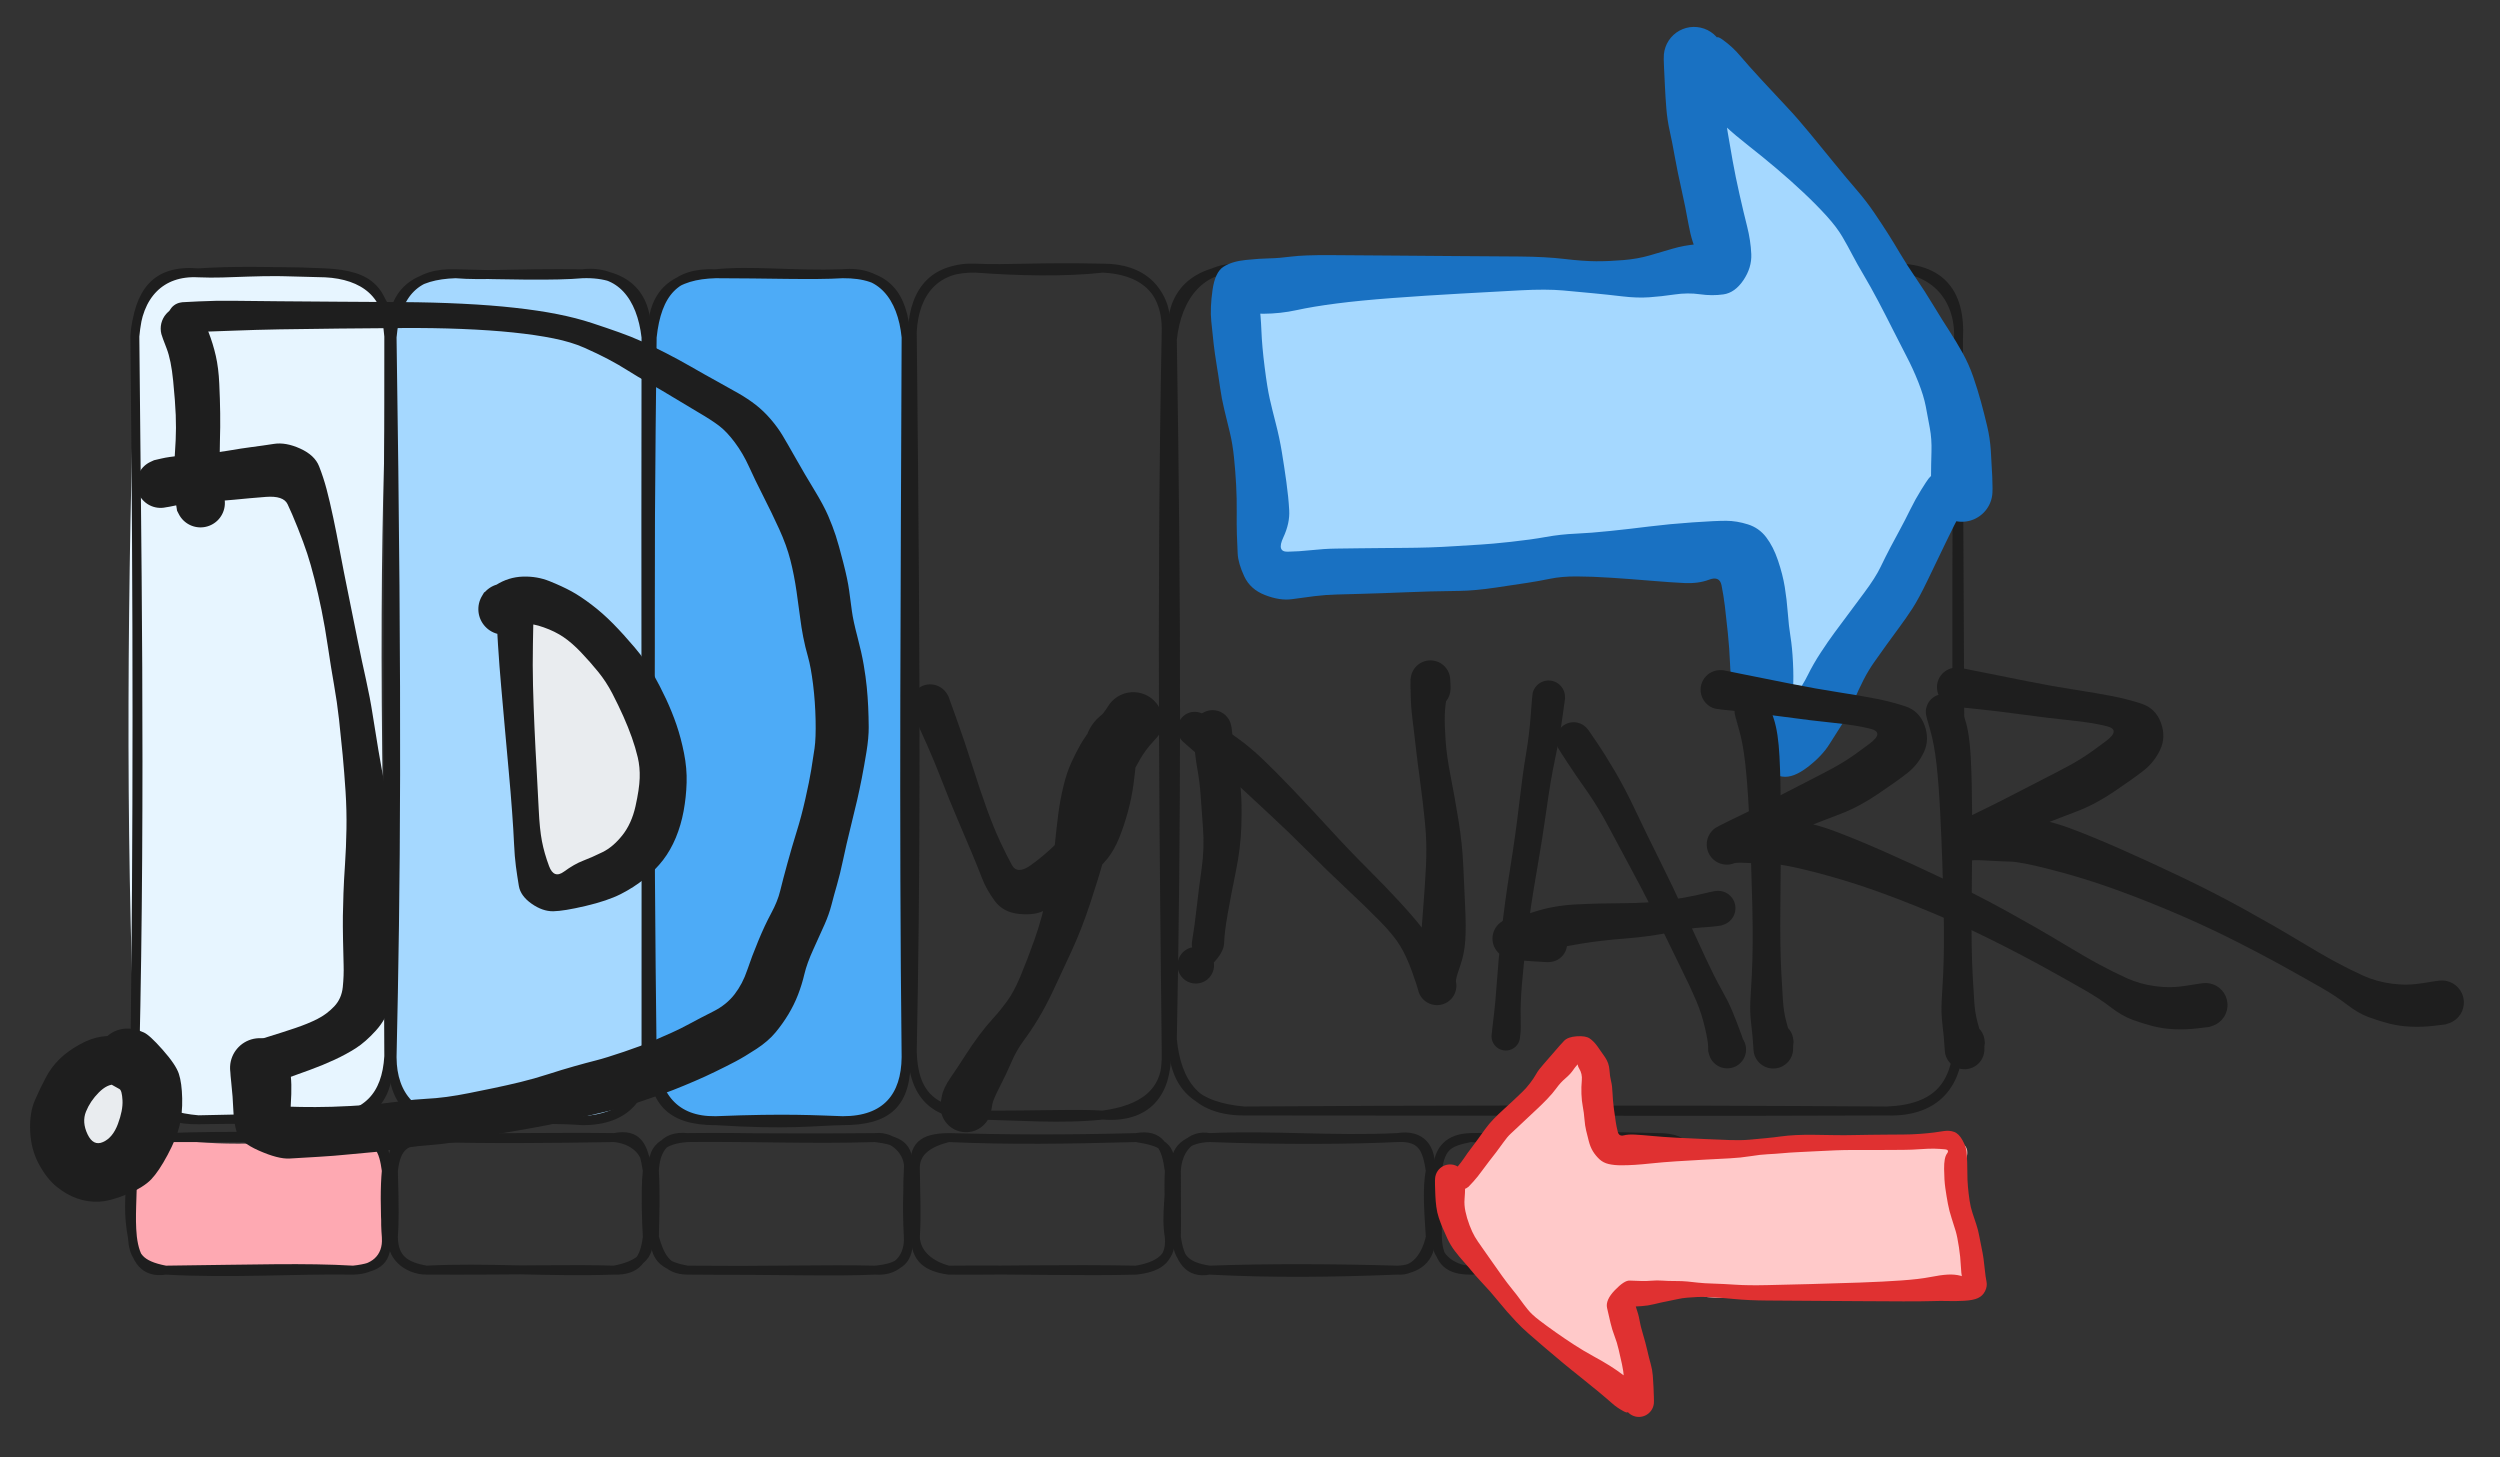 <svg version="1.1" xmlns="http://www.w3.org/2000/svg" viewBox="0 0 1117.792 651.592" width="1117.792" height="651.592" filter="invert(93%) hue-rotate(180deg)" class="excalidraw-svg">
  <rect x="0" y="0" width="1117.792" height="651.592" fill="#333333" stroke="none"/>
  <!-- svg-source:excalidraw -->
  
  <defs>
    <style class="style-fonts">
      
    </style>
    
  </defs>
  <g stroke-linecap="round" transform="translate(525.977 508.63) rotate(0 56.77 29.637)"><path d="M14.82 0 C43.42 -1.22, 69.94 1.36, 98.72 0 M14.82 0 C46.91 1.2, 78.44 1, 98.72 0 M98.72 0 C109.73 -1.77, 114.3 4.9, 113.54 14.82 M98.72 0 C110.5 -0.62, 112.12 5.9, 113.54 14.82 M113.54 14.82 C111.92 22.65, 112.91 34.35, 113.54 44.46 M113.54 14.82 C114.33 25.76, 114.51 37.85, 113.54 44.46 M113.54 44.46 C111.78 52.62, 106.82 60.02, 98.72 59.27 M113.54 44.46 C114.38 54.22, 107.22 59.15, 98.72 59.27 M98.72 59.27 C70.77 60.38, 43.32 60.79, 14.82 59.27 M98.72 59.27 C71.1 58.48, 41.63 58.3, 14.82 59.27 M14.82 59.27 C4.76 57.75, 0.67 54.38, 0 44.46 M14.82 59.27 C5.33 61.09, 1.34 54.37, 0 44.46 M0 44.46 C-1.09 38.37, 0.29 33.95, 0 14.82 M0 44.46 C0.18 38.18, -0.02 30.88, 0 14.82 M0 14.82 C-1.92 5.01, 5.25 0.24, 14.82 0 M0 14.82 C0.5 5.23, 6.48 -1.6, 14.82 0" stroke="#1e1e1e" stroke-width="4" fill="none"></path></g><g stroke-linecap="round" transform="translate(642.673 508.63) rotate(0 56.77 29.637)"><path d="M14.82 0 C33.71 1.55, 55.46 1.08, 98.72 0 M14.82 0 C32.67 -0.12, 51.29 -1.29, 98.72 0 M98.72 0 C109.36 -0.04, 115.19 4.4, 113.54 14.82 M98.72 0 C107.18 0.96, 113.84 6.49, 113.54 14.82 M113.54 14.82 C112.45 25.79, 114.87 36.32, 113.54 44.46 M113.54 14.82 C114.45 22.55, 112.83 28.42, 113.54 44.46 M113.54 44.46 C111.76 55.08, 109.33 59.17, 98.72 59.27 M113.54 44.46 C112.16 54.21, 109.05 59.62, 98.72 59.27 M98.72 59.27 C64.63 60.24, 34.79 58.7, 14.82 59.27 M98.72 59.27 C76.85 58.33, 55.97 58.17, 14.82 59.27 M14.82 59.27 C5.61 59.32, 0.34 55.91, 0 44.46 M14.82 59.27 C6.28 59.3, -2.07 52.06, 0 44.46 M0 44.46 C0.21 36.84, -1.49 25.6, 0 14.82 M0 44.46 C-0.05 37.26, -1.02 31.72, 0 14.82 M0 14.82 C0.31 5.18, 5.37 0.25, 14.82 0 M0 14.82 C1.54 3.34, 5.4 2, 14.82 0" stroke="#1e1e1e" stroke-width="4" fill="none"></path></g><g stroke-linecap="round" transform="translate(59.193 508.63) rotate(0 56.77 29.637)"><path d="M14.82 0 C33.95 3.61, 53.96 3.64, 98.72 0 C106.39 3.3, 112.4 4.11, 113.54 14.82 C117.07 19.85, 115.39 26.45, 113.54 44.46 C115.49 53.84, 106.47 60.06, 98.72 59.27 C67.36 61.18, 35.95 55.47, 14.82 59.27 C8.47 59.65, -1.77 52.24, 0 44.46 C-0.11 33.28, 2.24 20.72, 0 14.82 C-1.09 4.09, 7.52 -2.12, 14.82 0" stroke="none" stroke-width="0" fill="#fea9b2"></path><path d="M14.82 0 C34.09 0, 48.45 0.13, 98.72 0 M14.82 0 C44.55 -1.12, 73.54 -0.26, 98.72 0 M98.72 0 C110.25 -0.54, 112.31 5.77, 113.54 14.82 M98.72 0 C108.9 1.55, 114.4 2.84, 113.54 14.82 M113.54 14.82 C115.02 23.08, 112.3 29.44, 113.54 44.46 M113.54 14.82 C112.88 21.88, 112.87 31.04, 113.54 44.46 M113.54 44.46 C114.27 54.23, 107.4 59.17, 98.72 59.27 M113.54 44.46 C113.99 54.68, 110.56 57.98, 98.72 59.27 M98.72 59.27 C72.66 58.87, 44.2 60.91, 14.82 59.27 M98.72 59.27 C76.93 58.02, 55.64 58.8, 14.82 59.27 M14.82 59.27 C5.28 60.85, 1.16 54.36, 0 44.46 M14.82 59.27 C2.87 57, 0.52 52.74, 0 44.46 M0 44.46 C-1.7 35.62, -1.69 26.7, 0 14.82 M0 44.46 C-0.97 35.29, 0.15 26.17, 0 14.82 M0 14.82 C0.43 5.19, 6.28 -1.39, 14.82 0 M0 14.82 C0.47 6.94, 3.45 -1.43, 14.82 0" stroke="#1e1e1e" stroke-width="4" fill="none"></path></g><g stroke-linecap="round" transform="translate(175.889 508.63) rotate(0 56.77 29.637)"><path d="M14.82 0 C41.61 0.32, 72.79 -0.35, 98.72 0 M14.82 0 C42.74 0.73, 70.72 0.48, 98.72 0 M98.72 0 C107.37 0.84, 113.8 6.29, 113.54 14.82 M98.72 0 C109.46 -2.1, 111.88 3.99, 113.54 14.82 M113.54 14.82 C112.66 26.28, 113.13 36.99, 113.54 44.46 M113.54 14.82 C112.39 25.58, 113.65 35.54, 113.54 44.46 M113.54 44.46 C112.34 54.23, 108.99 59.58, 98.72 59.27 M113.54 44.46 C115.5 53.04, 109.05 57.26, 98.72 59.27 M98.72 59.27 C69.28 60.27, 40.84 57.89, 14.82 59.27 M98.72 59.27 C78.86 58.66, 58.49 59.42, 14.82 59.27 M14.82 59.27 C6.1 59.3, -1.8 52.36, 0 44.46 M14.82 59.27 C5.45 57.68, 0.16 54.34, 0 44.46 M0 44.46 C-1.44 33.12, 0.46 20.95, 0 14.82 M0 44.46 C0.44 38.1, 0.5 31.63, 0 14.82 M0 14.82 C1.34 3.55, 5.34 1.74, 14.82 0 M0 14.82 C-1.49 3.51, 2.97 0.19, 14.82 0" stroke="#1e1e1e" stroke-width="4" fill="none"></path></g><g stroke-linecap="round" transform="translate(292.585 508.63) rotate(0 56.77 29.637)"><path d="M14.82 0 C42.33 -0.4, 68.51 0.94, 98.72 0 M14.82 0 C33.37 -0.25, 49.65 0.43, 98.72 0 M98.72 0 C108.86 1.35, 114.28 3.12, 113.54 14.82 M98.72 0 C106.94 -0.95, 114.66 6.78, 113.54 14.82 M113.54 14.82 C112.72 27.45, 114.38 35.33, 113.54 44.46 M113.54 14.82 C113.64 21.11, 112.68 27.46, 113.54 44.46 M113.54 44.46 C113.93 54.64, 110.31 58.15, 98.72 59.27 M113.54 44.46 C113.99 52.32, 109.52 60.12, 98.72 59.27 M98.72 59.27 C75.83 58.74, 53.4 59.64, 14.82 59.27 M98.72 59.27 C80.11 60.08, 61.74 59.31, 14.82 59.27 M14.82 59.27 C3.14 57.3, 0.45 52.95, 0 44.46 M14.82 59.27 C5.09 59.28, 2.23 52.38, 0 44.46 M0 44.46 C0.46 35.22, -1.38 24, 0 14.82 M0 44.46 C0.17 35.59, 0.62 25.77, 0 14.82 M0 14.82 C0.4 6.68, 3.65 -1.24, 14.82 0 M0 14.82 C-1.97 5.13, 4.25 0.72, 14.82 0" stroke="#1e1e1e" stroke-width="4" fill="none"></path></g><g stroke-linecap="round" transform="translate(409.281 508.63) rotate(0 56.77 29.637)"><path d="M14.82 0 C42.49 1.22, 67.26 0.84, 98.72 0 M14.82 0 C39.21 0.64, 64.97 0.9, 98.72 0 M98.72 0 C109.35 -1.82, 112.09 4.11, 113.54 14.82 M98.72 0 C109.72 1.84, 115.28 3.65, 113.54 14.82 M113.54 14.82 C114.45 23.62, 111.73 34.16, 113.54 44.46 M113.54 14.82 C113.05 24.76, 113.85 34.97, 113.54 44.46 M113.54 44.46 C115.25 53.21, 108.99 57.52, 98.72 59.27 M113.54 44.46 C114.46 55.18, 107.75 58.22, 98.72 59.27 M98.72 59.27 C66.9 58.65, 35.92 59.49, 14.82 59.27 M98.72 59.27 C73.93 59.95, 47.07 58.95, 14.82 59.27 M14.82 59.27 C5.39 57.89, 0.13 54.34, 0 44.46 M14.82 59.27 C7.17 57.32, 0.29 52.39, 0 44.46 M0 44.46 C-1.66 33.01, 0.04 25.72, 0 14.82 M0 44.46 C0.61 34.5, 0.14 26.82, 0 14.82 M0 14.82 C-1.29 3.7, 3.23 0.16, 14.82 0 M0 14.82 C-0.69 5.66, 6.95 2.01, 14.82 0" stroke="#1e1e1e" stroke-width="4" fill="none"></path></g><g stroke-linecap="round" transform="translate(524.177 119.892) rotate(0 175.745 188.424)"><path d="M32 0 C113.89 -0.65, 198.43 0.02, 319.49 0 M32 0 C110.63 -0.4, 189.35 -1.59, 319.49 0 M319.49 0 C339.38 -0.82, 352.47 12.27, 351.49 32 M319.49 0 C342.56 -1.29, 352.79 9.92, 351.49 32 M351.49 32 C351.39 147.94, 353.15 266.94, 351.49 344.85 M351.49 32 C350.29 124.35, 350.76 216.08, 351.49 344.85 M351.49 344.85 C351.88 364.43, 341.62 377.59, 319.49 376.85 M351.49 344.85 C350.64 365.13, 342.32 375.9, 319.49 376.85 M319.49 376.85 C247.57 377.16, 177.98 376.91, 32 376.85 M319.49 376.85 C209.89 376.13, 101.82 376.36, 32 376.85 M32 376.85 C10.8 376.85, 1.94 364.49, 0 344.85 M32 376.85 C10.96 374.9, 0.49 366.42, 0 344.85 M0 344.85 C1.86 250.81, 1.99 156.63, 0 32 M0 344.85 C-1.35 247.69, -1.95 148.85, 0 32 M0 32 C-1.71 10.83, 10.07 0.63, 32 0 M0 32 C2.01 12.68, 12.7 -1.41, 32 0" stroke="#1e1e1e" stroke-width="4" fill="none"></path></g><g transform="translate(555.032 82.998) rotate(178.869 158.903 98.222)" stroke="none"><path d="M4.17 56.45 C5.13 56.37, 5.5 59.64, 7.05 55.38 C8.6 51.13, 9.91 38.92, 13.46 30.92 C17.01 22.91, 24.68 12.19, 28.35 7.36 C32.03 2.53, 31.21 6.63, 35.52 1.95 C39.83 -2.73, 50.39 -13.98, 54.22 -20.7 C58.06 -27.41, 56.88 -34.75, 58.54 -38.35 C60.21 -41.95, 62.28 -40.35, 64.22 -42.31 C66.17 -44.27, 69.42 -48.27, 70.22 -50.12 C71.02 -51.96, 68.85 -52.47, 69.02 -53.37 C69.2 -54.27, 70.21 -54.84, 71.27 -55.52 C72.34 -56.2, 74.69 -56.69, 75.41 -57.47 C76.12 -58.25, 74.89 -60.88, 75.59 -60.22 C76.29 -59.56, 78.28 -55.7, 79.58 -53.49 C80.88 -51.28, 82.3 -48.92, 83.37 -46.96 C84.45 -45, 85.44 -44.38, 86.05 -41.73 C86.66 -39.07, 86.81 -34.15, 87.03 -31.04 C87.25 -27.93, 87.43 -26.65, 87.36 -23.05 C87.29 -19.46, 86.1 -13.2, 86.6 -9.49 C87.1 -5.77, 90.13 -4.63, 90.37 -0.76 C90.61 3.1, 87.64 10.07, 88.03 13.72 C88.43 17.38, 91.87 17.91, 92.76 21.17 C93.65 24.44, 78.06 31.4, 93.36 33.3 C108.65 35.2, 167.05 33.72, 184.54 32.58 C202.03 31.44, 195.54 27.12, 198.32 26.47 C201.11 25.81, 198.93 29.07, 201.26 28.63 C203.6 28.2, 197.72 24.18, 212.34 23.85 C226.96 23.52, 274.48 26.48, 289.01 26.66 C303.53 26.83, 296.5 24.93, 299.52 24.9 C302.54 24.87, 305.52 18.98, 307.13 26.49 C308.73 33.99, 308.63 58.48, 309.15 69.92 C309.66 81.37, 308.43 88.01, 310.22 95.16 C312.01 102.32, 318.45 108.44, 319.87 112.85 C321.28 117.26, 318.94 118.51, 318.73 121.63 C318.51 124.74, 318.42 127.19, 318.58 131.54 C318.74 135.89, 319.44 144.66, 319.7 147.73 C319.96 150.8, 319.63 148.92, 320.16 149.95 C320.7 150.98, 327.59 153.31, 322.9 153.9 C318.22 154.49, 299.48 152.88, 292.06 153.48 C284.63 154.09, 299.75 156.94, 278.35 157.54 C256.95 158.15, 184.93 157.58, 163.66 157.1 C142.39 156.62, 156.18 155.36, 150.74 154.67 C145.3 153.99, 134.19 152.57, 131 152.99 C127.81 153.41, 132.87 156.71, 131.59 157.19 C130.31 157.67, 124.99 155.79, 123.33 155.88 C121.66 155.98, 126.1 157.67, 121.58 157.75 C117.07 157.83, 99.84 156.42, 96.23 156.38 C92.62 156.33, 99.29 156.85, 99.92 157.48 C100.55 158.12, 99.69 159.06, 100.04 160.19 C100.39 161.32, 101.54 161.75, 102.01 164.26 C102.48 166.77, 101.92 171.26, 102.86 175.24 C103.8 179.22, 107.67 184.89, 107.68 188.14 C107.68 191.39, 103.05 192.08, 102.91 194.75 C102.78 197.41, 105.76 201.95, 106.87 204.13 C107.98 206.31, 108.97 204.24, 109.58 207.82 C110.18 211.39, 110.17 217.51, 110.5 225.58 C110.82 233.66, 112.15 252.57, 111.5 256.24 C110.86 259.91, 108.19 249.56, 106.62 247.62 C105.06 245.68, 103.73 246.2, 102.12 244.6 C100.51 243.01, 99.34 240.32, 96.96 238.06 C94.59 235.79, 90.47 233.92, 87.87 231.02 C85.27 228.11, 84.78 224.36, 81.35 220.64 C77.92 216.91, 74.95 216.82, 67.29 208.67 C59.63 200.53, 41.45 179.81, 35.39 171.75 C29.32 163.69, 36.34 170.2, 30.89 160.31 C25.43 150.41, 7.94 123.5, 2.66 112.4 C-2.61 101.29, 0.14 97.75, -0.76 93.68 C-1.65 89.61, -2.43 89.6, -2.72 87.99 C-3.02 86.38, -2.73 89.21, -2.54 84.02 C-2.34 78.82, -1.52 61.45, -1.56 56.83" stroke="none" stroke-width="0" fill="#a5d8ff" fill-rule="evenodd"></path><path fill="#1971c2" d="M -5.18,50.66 Q -5.18,50.66 -2.73,46.58 -0.29,42.49 3.94,34.09 8.19,25.70 12.44,17.29 16.69,8.88 19.58,4.63 22.46,0.38 25.66,-3.76 28.86,-7.90 31.64,-11.62 34.41,-15.34 37.08,-18.96 39.75,-22.58 42.02,-26.78 44.30,-30.98 46.96,-36.96 49.63,-42.94 52.05,-46.51 54.48,-50.07 57.87,-55.29 61.25,-60.51 67.81,-65.36 74.37,-70.20 79.15,-69.40 83.93,-68.61 87.12,-65.60 90.32,-62.59 92.61,-58.10 94.89,-53.60 97.22,-48.83 99.55,-44.05 99.81,-38.44 100.06,-32.83 100.78,-28.60 101.49,-24.36 101.61,-18.16 101.73,-11.96 102.31,-4.77 102.90,2.40 103.41,7.40 103.93,12.41 104.72,16.69 105.50,20.97 110.27,19.27 115.04,17.57 121.34,18.00 127.63,18.42 136.37,19.34 145.10,20.25 153.87,21.00 162.63,21.75 169.37,21.90 176.12,22.06 181.23,21.11 186.35,20.16 191.21,19.51 196.07,18.87 205.60,17.64 215.13,16.42 221.98,16.47 228.83,16.52 234.72,16.49 240.62,16.45 245.66,16.33 250.69,16.21 255.86,16.14 261.04,16.07 266.26,16.02 271.49,15.97 276.74,15.94 281.99,15.90 286.76,15.40 291.53,14.89 296.89,14.25 302.25,13.61 308.83,16.31 315.42,19.00 318.00,24.88 320.59,30.75 320.73,35.10 320.87,39.44 320.92,43.72 320.96,47.99 320.79,53.85 320.61,59.71 320.81,65.81 321.02,71.92 321.52,78.05 322.02,84.17 323.16,89.32 324.30,94.46 325.42,99.49 326.54,104.51 327.16,109.72 327.78,114.93 328.48,119.71 329.17,124.48 329.61,128.98 330.04,133.47 330.49,139.33 330.94,145.18 329.65,153.14 328.36,161.09 324.58,163.43 320.80,165.77 314.55,166.29 308.30,166.81 303.98,166.80 299.65,166.80 294.18,167.40 288.70,168.01 276.69,167.71 264.67,167.42 249.64,166.98 234.60,166.54 219.15,166.14 203.69,165.74 192.07,165.42 180.46,165.09 172.06,163.93 163.66,162.76 157.92,162.63 152.17,162.49 145.79,162.90 139.41,163.30 134.09,164.72 128.77,166.14 123.71,167.54 118.65,168.94 112.57,169.37 106.48,169.79 107.97,164.66 109.45,159.52 112.19,164.64 114.93,169.77 116.25,178.11 117.57,186.45 119.14,194.07 120.71,201.68 121.80,208.53 122.88,215.39 123.87,220.25 124.86,225.12 125.17,230.26 125.48,235.39 125.60,239.93 125.72,244.47 125.85,248.72 125.99,252.97 125.79,254.60 125.59,256.23 125.01,257.77 124.43,259.31 123.50,260.66 122.57,262.02 121.34,263.11 120.11,264.20 118.65,264.96 117.20,265.73 115.60,266.13 114.01,266.52 112.36,266.52 110.72,266.52 109.12,266.13 107.53,265.74 106.07,264.98 104.62,264.22 103.38,263.13 102.15,262.04 101.22,260.69 100.28,259.34 99.70,257.80 99.11,256.26 98.91,254.63 98.71,253.00 101.19,258.38 103.66,263.75 99.32,260.50 94.98,257.25 91.63,253.09 88.28,248.94 82.04,241.91 75.80,234.88 71.21,229.82 66.61,224.75 61.12,217.79 55.63,210.84 50.46,204.22 45.28,197.60 40.90,192.32 36.52,187.03 33.15,181.84 29.78,176.64 27.29,172.55 24.80,168.47 21.86,163.26 18.92,158.05 15.12,152.27 11.32,146.48 7.37,139.65 3.42,132.82 0.56,128.26 -2.28,123.70 -5.04,118.52 -7.80,113.35 -9.66,107.60 -11.52,101.85 -12.91,96.31 -14.30,90.77 -15.44,85.47 -16.59,80.18 -16.85,74.60 -17.11,69.02 -17.27,62.82 -17.43,56.61 -17.06,54.40 -16.70,52.19 -15.65,50.21 -14.60,48.23 -12.97,46.69 -11.35,45.15 -9.31,44.21 -7.28,43.26 -5.05,43.02 -2.82,42.78 -0.63,43.26 1.55,43.74 3.47,44.90 5.39,46.06 6.84,47.76 8.29,49.47 9.12,51.55 9.95,53.64 10.07,55.88 10.19,58.11 9.59,60.27 8.99,62.43 7.73,64.29 6.48,66.14 4.69,67.50 2.91,68.86 0.78,69.57 -1.33,70.29 -3.57,70.29 -5.81,70.29 -7.94,69.57 -10.06,68.85 -11.85,67.50 -13.63,66.14 -14.89,64.29 -16.15,62.43 -16.75,60.27 -17.35,58.11 -17.22,55.87 -17.10,53.63 -16.27,51.55 -15.44,49.47 -13.99,47.76 -12.54,46.05 -10.62,44.90 -8.70,43.74 -6.51,43.26 -4.32,42.78 -2.09,43.02 0.13,43.27 2.16,44.21 4.20,45.15 5.82,46.69 7.45,48.23 8.50,50.21 9.55,52.19 9.91,54.41 10.27,56.62 10.27,56.62 10.27,56.61 10.12,62.79 9.97,68.96 9.68,74.57 9.39,80.17 10.22,85.16 11.04,90.16 11.84,94.88 12.65,99.60 14.95,105.76 17.26,111.92 19.99,117.38 22.71,122.85 25.80,129.32 28.88,135.79 32.13,142.26 35.39,148.74 38.38,154.02 41.37,159.30 43.33,163.26 45.29,167.22 47.64,171.44 50.00,175.66 54.33,180.66 58.66,185.66 64.47,191.36 70.29,197.06 76.41,202.44 82.52,207.82 88.59,212.78 94.67,217.74 98.81,221.74 102.96,225.75 106.71,229.34 110.46,232.94 113.73,236.45 117.00,239.97 121.49,246.47 125.99,252.97 125.79,254.60 125.59,256.23 125.01,257.77 124.43,259.31 123.50,260.66 122.57,262.01 121.34,263.11 120.11,264.20 118.66,264.96 117.20,265.73 115.61,266.12 114.01,266.52 112.37,266.52 110.72,266.52 109.13,266.13 107.53,265.74 106.07,264.98 104.62,264.22 103.38,263.13 102.15,262.04 101.22,260.69 100.28,259.34 99.70,257.80 99.11,256.26 98.91,254.63 98.71,253.00 98.83,248.79 98.95,244.59 99.01,240.30 99.07,236.02 98.96,230.57 98.84,225.12 97.95,219.07 97.06,213.03 95.97,206.17 94.88,199.32 93.23,191.27 91.58,183.22 90.11,176.87 88.64,170.53 88.49,164.45 88.35,158.38 92.25,152.85 96.16,147.32 101.28,146.69 106.40,146.06 111.79,146.95 117.18,147.83 123.13,147.08 129.08,146.32 134.47,146.05 139.86,145.77 146.55,146.70 153.23,147.62 159.31,148.32 165.38,149.03 172.90,149.86 180.43,150.69 192.02,150.30 203.61,149.91 219.00,149.35 234.38,148.80 249.14,147.99 263.90,147.18 274.45,146.02 285.01,144.86 292.24,143.42 299.47,141.99 307.19,142.09 314.92,142.20 312.24,147.31 309.57,152.42 308.93,146.83 308.28,141.23 308.15,134.33 308.01,127.43 307.02,118.17 306.04,108.90 305.03,104.02 304.02,99.14 302.53,92.87 301.03,86.59 300.09,80.11 299.15,73.63 298.33,66.70 297.51,59.77 297.31,53.98 297.10,48.19 300.21,41.87 303.31,35.54 298.41,35.51 293.51,35.49 287.76,35.99 282.01,36.50 276.76,36.47 271.51,36.44 266.29,36.40 261.07,36.36 255.93,36.30 250.78,36.25 245.79,36.18 240.80,36.11 235.00,36.17 229.19,36.24 222.77,36.54 216.34,36.84 211.89,37.00 207.43,37.16 198.48,37.95 189.53,38.74 182.85,39.81 176.16,40.88 169.40,41.03 162.63,41.19 153.86,41.94 145.10,42.68 136.36,43.60 127.62,44.51 117.14,45.04 106.66,45.56 101.99,45.45 97.33,45.33 92.39,43.66 87.44,42.00 84.33,37.75 81.21,33.50 79.23,27.19 77.24,20.87 76.46,15.35 75.67,9.82 75.34,3.80 75.01,-2.21 74.34,-6.90 73.67,-11.58 73.46,-18.32 73.24,-25.06 73.70,-30.89 74.16,-36.73 72.83,-40.98 71.50,-45.24 76.32,-44.54 81.13,-43.84 78.38,-40.16 75.63,-36.49 72.53,-32.77 69.43,-29.06 66.91,-24.20 64.40,-19.33 60.94,-14.27 57.48,-9.21 54.71,-5.62 51.94,-2.03 49.05,1.69 46.17,5.43 41.02,12.05 35.86,18.68 33.47,23.41 31.07,28.15 28.91,32.07 26.74,35.98 24.42,40.06 22.11,44.13 19.70,48.80 17.29,53.47 14.68,57.46 12.08,61.46 11.31,62.41 10.54,63.37 9.56,64.11 8.58,64.85 7.46,65.34 6.33,65.83 5.12,66.03 3.91,66.23 2.68,66.14 1.46,66.05 0.29,65.67 -0.86,65.28 -1.90,64.63 -2.94,63.98 -3.80,63.10 -4.65,62.22 -5.27,61.16 -5.89,60.10 -6.24,58.92 -6.59,57.75 -6.64,56.52 -6.70,55.29 -6.46,54.09 -6.22,52.89 -5.70,51.77 -5.18,50.66 -5.18,50.66 L -5.18,50.66 Z"></path></g><g transform="translate(1003.562 569.289) rotate(179.668 -237.582 -21.456)" stroke="none"><path d="M-125.72 -2.01 C-126.11 -1.77, -122.56 -3.73, -125.27 0.62 C-127.98 4.96, -136.26 17.75, -141.99 24.06 C-147.72 30.36, -155.89 34.62, -159.64 38.46 C-163.39 42.29, -162.58 45.02, -164.48 47.04 C-166.39 49.07, -170.03 49.15, -171.07 50.6 C-172.11 52.04, -169.74 54.91, -170.7 55.73 C-171.67 56.55, -176.26 55.39, -176.85 55.5 C-177.45 55.62, -173.66 55.61, -174.3 56.45 C-174.95 57.28, -179.01 61.63, -180.73 60.51 C-182.45 59.4, -183.26 56.07, -184.61 49.76 C-185.96 43.44, -187.66 29.01, -188.83 22.61 C-189.99 16.2, -180.15 13.12, -191.58 11.33 C-203.01 9.55, -243.52 11.63, -257.4 11.91 C-271.28 12.2, -259.93 12.45, -274.85 13.05 C-289.78 13.65, -335.34 18.97, -346.94 15.52 C-358.53 12.06, -343.88 -2.14, -344.44 -7.7 C-344.99 -13.26, -349.01 -14.53, -350.26 -17.84 C-351.51 -21.15, -351.09 -22.75, -351.93 -27.57 C-352.78 -32.39, -355.18 -43.69, -355.32 -46.75 C-355.46 -49.8, -352.74 -45.02, -352.78 -45.91 C-352.82 -46.8, -358.66 -51.8, -355.57 -52.09 C-352.47 -52.39, -339.77 -47.59, -334.23 -47.69 C-328.69 -47.79, -337.59 -51.63, -322.34 -52.67 C-307.1 -53.72, -257.87 -54.08, -242.74 -53.96 C-227.61 -53.83, -235.99 -52.22, -231.57 -51.93 C-227.16 -51.64, -219.68 -52.5, -216.27 -52.2 C-212.86 -51.9, -214.5 -50.17, -211.11 -50.15 C-207.71 -50.14, -198.28 -50.25, -195.9 -52.11 C-193.52 -53.96, -196.67 -58.25, -196.85 -61.31 C-197.03 -64.36, -195.86 -67.88, -197 -70.41 C-198.13 -72.95, -202.27 -73.88, -203.66 -76.51 C-205.06 -79.15, -205.4 -82.21, -205.36 -86.24 C-205.33 -90.27, -209.48 -102.18, -203.47 -100.68 C-197.46 -99.19, -178.14 -83.83, -169.3 -77.25 C-160.46 -70.67, -154.47 -65.45, -150.41 -61.22 C-146.35 -56.99, -149.43 -57.61, -144.92 -51.86 C-140.42 -46.12, -127.32 -32.77, -123.38 -26.75 C-119.44 -20.72, -121.4 -20, -121.25 -15.7 C-121.11 -11.39, -122.99 -3.65, -122.52 -0.93" stroke="none" stroke-width="0" fill="#ffc9c9" fill-rule="evenodd"></path><path fill="#e03131" d="M -121.54,3.20 Q -121.54,3.20 -123.35,5.27 -125.15,7.35 -126.46,9.30 -127.76,11.26 -129.57,13.58 -131.39,15.91 -132.78,17.85 -134.17,19.79 -135.89,22.13 -137.60,24.47 -139.69,26.59 -141.77,28.72 -144.09,30.79 -146.41,32.86 -148.44,34.75 -150.47,36.64 -152.42,38.48 -154.37,40.32 -156.08,42.54 -157.80,44.77 -158.84,46.62 -159.88,48.48 -162.11,50.93 -164.34,53.38 -167.01,56.50 -169.69,59.63 -171.41,61.39 -173.13,63.15 -177.13,63.39 -181.12,63.62 -182.91,62.36 -184.70,61.10 -186.33,58.81 -187.97,56.51 -189.69,53.93 -191.42,51.35 -191.61,48.33 -191.80,45.31 -192.31,43.24 -192.83,41.16 -192.93,37.91 -193.04,34.66 -193.49,31.06 -193.94,27.47 -194.29,25.08 -194.64,22.68 -195.18,20.57 -195.72,18.46 -197.81,18.96 -199.89,19.47 -202.87,19.28 -205.85,19.10 -210.41,18.64 -214.96,18.17 -221.28,17.79 -227.60,17.41 -233.94,17.12 -240.28,16.82 -245.16,16.60 -250.04,16.38 -254.10,16.71 -258.16,17.05 -261.52,17.36 -264.88,17.66 -268.02,18.08 -271.15,18.49 -274.84,18.65 -278.52,18.81 -283.38,18.71 -288.24,18.61 -292.48,18.52 -296.72,18.43 -300.35,18.50 -303.98,18.56 -307.72,18.58 -311.45,18.61 -315.23,18.61 -319.01,18.62 -322.81,18.62 -326.60,18.62 -330.29,18.87 -333.98,19.12 -336.36,19.42 -338.73,19.72 -341.08,20.07 -343.43,20.42 -345.53,19.67 -347.64,18.92 -349.27,15.94 -350.91,12.96 -351.07,10.72 -351.23,8.48 -351.32,6.30 -351.41,4.11 -351.38,1.13 -351.34,-1.85 -351.60,-4.90 -351.85,-7.95 -352.29,-11.04 -352.73,-14.13 -353.58,-16.68 -354.42,-19.24 -355.25,-21.79 -356.08,-24.35 -356.55,-27.07 -357.02,-29.79 -357.53,-32.19 -358.04,-34.59 -358.36,-36.93 -358.67,-39.26 -358.95,-42.23 -359.23,-45.19 -359.65,-47.32 -360.07,-49.45 -359.00,-51.59 -357.93,-53.74 -355.75,-54.72 -353.57,-55.69 -349.55,-55.88 -345.53,-56.06 -342.43,-55.94 -339.33,-55.82 -335.00,-55.94 -330.67,-56.05 -322.29,-55.98 -313.91,-55.91 -303.10,-55.77 -292.28,-55.63 -281.12,-55.50 -269.95,-55.36 -261.56,-55.25 -253.16,-55.14 -247.27,-54.53 -241.37,-53.93 -237.16,-53.65 -232.95,-53.37 -230.41,-53.49 -227.88,-53.62 -225.73,-53.77 -223.58,-53.93 -221.39,-54.41 -219.20,-54.88 -216.57,-55.38 -213.94,-55.87 -211.06,-56.57 -208.19,-57.27 -205.34,-57.43 -202.48,-57.59 -200.10,-57.71 -197.72,-57.82 -198.47,-53.94 -199.23,-50.07 -200.44,-52.15 -201.66,-54.23 -202.86,-57.84 -204.07,-61.44 -204.42,-63.76 -204.78,-66.09 -205.91,-69.94 -207.05,-73.79 -207.83,-77.31 -208.60,-80.83 -209.30,-83.29 -209.99,-85.74 -210.20,-88.47 -210.42,-91.21 -210.49,-93.54 -210.56,-95.88 -210.63,-98.04 -210.70,-100.21 -210.60,-101.02 -210.51,-101.83 -210.22,-102.60 -209.93,-103.37 -209.47,-104.04 -209.00,-104.71 -208.39,-105.26 -207.78,-105.80 -207.05,-106.18 -206.33,-106.56 -205.54,-106.76 -204.74,-106.96 -203.92,-106.96 -203.11,-106.96 -202.31,-106.77 -201.52,-106.57 -200.79,-106.19 -200.07,-105.81 -199.45,-105.27 -198.84,-104.73 -198.37,-104.06 -197.91,-103.39 -197.62,-102.62 -197.32,-101.86 -197.22,-101.04 -197.12,-100.23 -198.54,-103.10 -199.96,-105.97 -197.05,-104.38 -194.14,-102.80 -191.98,-100.85 -189.83,-98.90 -185.28,-95.08 -180.72,-91.27 -177.26,-88.51 -173.80,-85.76 -169.67,-82.28 -165.54,-78.81 -161.67,-75.45 -157.80,-72.10 -154.69,-69.34 -151.59,-66.59 -149.24,-64.03 -146.90,-61.48 -145.13,-59.45 -143.36,-57.41 -141.23,-54.76 -139.10,-52.10 -137.69,-50.51 -136.27,-48.93 -133.54,-45.93 -130.81,-42.94 -129.44,-41.22 -128.07,-39.49 -126.03,-37.20 -123.99,-34.91 -122.03,-32.31 -120.07,-29.71 -118.71,-26.70 -117.35,-23.68 -116.52,-21.68 -115.69,-19.68 -114.93,-17.38 -114.17,-15.08 -113.85,-12.46 -113.54,-9.84 -113.46,-7.61 -113.37,-5.37 -113.32,-2.83 -113.27,-0.28 -113.45,0.80 -113.63,1.88 -114.14,2.86 -114.66,3.83 -115.46,4.58 -116.26,5.34 -117.25,5.80 -118.25,6.27 -119.35,6.38 -120.44,6.50 -121.52,6.27 -122.59,6.03 -123.53,5.46 -124.47,4.90 -125.19,4.06 -125.90,3.22 -126.31,2.20 -126.71,1.17 -126.77,0.08 -126.83,-1.01 -126.54,-2.07 -126.24,-3.13 -125.63,-4.04 -125.01,-4.95 -124.13,-5.62 -123.26,-6.29 -122.21,-6.64 -121.17,-6.99 -120.07,-6.99 -118.97,-6.99 -117.93,-6.64 -116.89,-6.28 -116.01,-5.62 -115.13,-4.95 -114.52,-4.04 -113.90,-3.13 -113.61,-2.07 -113.31,-1.01 -113.37,0.08 -113.43,1.18 -113.84,2.20 -114.25,3.22 -114.96,4.06 -115.67,4.90 -116.61,5.46 -117.56,6.03 -118.63,6.27 -119.71,6.50 -120.80,6.38 -121.89,6.26 -122.89,5.80 -123.89,5.34 -124.69,4.58 -125.49,3.83 -126.00,2.85 -126.52,1.88 -126.69,0.80 -126.87,-0.28 -126.87,-0.28 -126.87,-0.28 -126.80,-3.42 -126.73,-6.56 -126.50,-9.09 -126.26,-11.63 -126.85,-14.58 -127.44,-17.54 -128.63,-20.75 -129.83,-23.96 -130.99,-25.95 -132.15,-27.93 -134.15,-30.74 -136.16,-33.56 -138.43,-36.91 -140.71,-40.26 -143.10,-43.61 -145.49,-46.97 -147.66,-49.65 -149.82,-52.33 -151.27,-54.39 -152.72,-56.45 -154.51,-58.69 -156.30,-60.94 -159.50,-63.41 -162.69,-65.89 -166.77,-68.80 -170.85,-71.72 -175.11,-74.52 -179.38,-77.33 -183.63,-79.67 -187.89,-82.02 -190.96,-83.97 -194.03,-85.92 -197.24,-88.37 -200.45,-90.82 -202.70,-92.08 -204.94,-93.33 -207.82,-96.77 -210.70,-100.21 -210.60,-101.02 -210.51,-101.83 -210.22,-102.60 -209.93,-103.36 -209.47,-104.04 -209.00,-104.71 -208.39,-105.26 -207.78,-105.80 -207.06,-106.18 -206.33,-106.56 -205.54,-106.76 -204.74,-106.96 -203.92,-106.96 -203.11,-106.96 -202.31,-106.77 -201.52,-106.57 -200.79,-106.19 -200.07,-105.81 -199.45,-105.27 -198.84,-104.73 -198.37,-104.06 -197.91,-103.39 -197.62,-102.62 -197.32,-101.86 -197.22,-101.04 -197.12,-100.23 -197.19,-98.10 -197.25,-95.96 -197.27,-93.80 -197.30,-91.65 -197.22,-89.09 -197.14,-86.54 -196.47,-83.44 -195.80,-80.33 -195.04,-76.91 -194.27,-73.49 -193.20,-70.71 -192.14,-67.92 -191.43,-64.81 -190.72,-61.70 -189.94,-58.18 -189.15,-54.66 -193.43,-50.26 -197.70,-45.87 -200.06,-45.97 -202.42,-46.08 -205.05,-46.18 -207.68,-46.28 -209.99,-46.08 -212.30,-45.88 -214.75,-46.08 -217.19,-46.28 -220.45,-46.29 -223.72,-46.30 -225.92,-46.54 -228.13,-46.77 -230.69,-47.08 -233.25,-47.39 -237.58,-47.54 -241.92,-47.69 -247.53,-48.10 -253.15,-48.50 -261.54,-48.36 -269.93,-48.21 -281.07,-48.00 -292.21,-47.79 -302.94,-47.46 -313.67,-47.14 -321.61,-46.62 -329.56,-46.11 -334.42,-45.19 -339.28,-44.26 -342.33,-44.12 -345.37,-43.97 -347.97,-44.65 -350.57,-45.32 -350.00,-47.44 -349.43,-49.57 -348.87,-46.49 -348.31,-43.42 -348.20,-39.99 -348.09,-36.55 -347.41,-31.87 -346.73,-27.19 -346.01,-24.71 -345.30,-22.23 -344.24,-18.97 -343.18,-15.71 -342.58,-12.38 -341.98,-9.05 -341.49,-5.47 -341.00,-1.89 -340.99,3.14 -340.97,8.18 -342.29,9.94 -343.61,11.69 -341.35,11.91 -339.08,12.13 -336.76,12.21 -334.44,12.29 -330.52,12.03 -326.60,11.76 -322.81,11.76 -319.01,11.76 -315.24,11.76 -311.46,11.76 -307.73,11.78 -304.00,11.79 -300.38,11.83 -296.76,11.87 -292.55,11.73 -288.33,11.59 -283.59,11.36 -278.84,11.14 -275.41,11.00 -271.98,10.86 -268.68,10.57 -265.38,10.29 -262.19,10.16 -259.00,10.03 -254.53,9.34 -250.05,8.65 -245.16,8.42 -240.28,8.20 -233.94,7.90 -227.60,7.61 -221.28,7.23 -214.96,6.85 -210.40,6.39 -205.84,5.93 -202.83,5.76 -199.83,5.58 -196.72,5.59 -193.60,5.60 -191.09,6.17 -188.59,6.75 -186.88,8.38 -185.17,10.02 -184.02,11.92 -182.87,13.83 -182.20,16.46 -181.53,19.10 -181.03,21.26 -180.52,23.43 -180.31,26.37 -180.10,29.31 -179.62,31.84 -179.14,34.38 -179.03,37.57 -178.93,40.75 -179.23,43.66 -179.54,46.56 -178.08,48.97 -176.61,51.39 -178.68,52.53 -180.75,53.67 -178.78,52.04 -176.82,50.41 -175.49,48.45 -174.16,46.50 -171.94,44.64 -169.72,42.78 -167.93,40.34 -166.14,37.90 -163.70,35.41 -161.27,32.92 -159.28,31.10 -157.30,29.27 -155.24,27.36 -153.17,25.46 -151.02,23.44 -148.87,21.43 -147.30,20.00 -145.73,18.56 -144.01,16.14 -142.28,13.73 -140.74,11.74 -139.19,9.76 -137.54,7.67 -135.88,5.59 -134.17,3.23 -132.46,0.87 -130.61,-1.16 -128.76,-3.20 -128.33,-3.59 -127.89,-3.97 -127.38,-4.24 -126.86,-4.51 -126.29,-4.65 -125.73,-4.79 -125.15,-4.79 -124.57,-4.79 -124.00,-4.65 -123.44,-4.51 -122.92,-4.24 -122.41,-3.96 -121.97,-3.58 -121.54,-3.19 -121.21,-2.71 -120.88,-2.23 -120.67,-1.69 -120.47,-1.14 -120.40,-0.57 -120.33,0.00 -120.40,0.58 -120.47,1.16 -120.68,1.70 -120.88,2.24 -121.21,2.72 -121.54,3.20 -121.54,3.20 L -121.54,3.20 Z"></path></g><g stroke-linecap="round" transform="translate(175.305 122.393) rotate(0 56.77 189.342)"><path d="M28.39 0 C49.29 1.5, 72.28 -2.58, 85.16 0 C104.86 2.14, 115.3 8.16, 113.54 28.39 C114.02 116.68, 116.55 198.82, 113.54 350.3 C111.45 370.92, 103.55 376.95, 85.16 378.68 C65.27 378.21, 50.85 381.88, 28.39 378.68 C7.34 376.45, 2.69 370.13, 0 350.3 C4.84 230.77, 1.99 104.31, 0 28.39 C0.78 12.95, 10.91 -1.21, 28.39 0" stroke="none" stroke-width="0" fill="#a5d8ff"></path><path d="M28.39 0 C50.94 0.61, 73.17 1.09, 85.16 0 M28.39 0 C40.73 1.03, 52.85 -0.33, 85.16 0 M85.16 0 C105.21 -0.65, 115.03 10.47, 113.54 28.39 M85.16 0 C102.06 -1.97, 111.49 10.32, 113.54 28.39 M113.54 28.39 C113.35 137.04, 113.64 246.34, 113.54 350.3 M113.54 28.39 C114.26 107.05, 113.72 184.89, 113.54 350.3 M113.54 350.3 C114.84 368.4, 103 377.5, 85.16 378.68 M113.54 350.3 C113.34 367.47, 104.85 378.74, 85.16 378.68 M85.16 378.68 C67.2 377.21, 47.21 379.46, 28.39 378.68 M85.16 378.68 C73.02 377.84, 59.08 377.84, 28.39 378.68 M28.39 378.68 C9.89 378.89, 0.03 367.59, 0 350.3 M28.39 378.68 C7.25 378.76, 0.36 369.5, 0 350.3 M0 350.3 C-1.25 247.08, 0.93 142.39, 0 28.39 M0 350.3 C1.71 273.93, 2.53 197.73, 0 28.39 M0 28.39 C1.77 8.23, 11.29 -0.64, 28.39 0 M0 28.39 C-0.53 7.58, 10.55 0.58, 28.39 0" stroke="#1e1e1e" stroke-width="4" fill="none"></path></g><g stroke-linecap="round" transform="translate(60.295 121.994) rotate(0 56.77 189.342)"><path d="M28.39 0 C47.43 -2.69, 68.26 1.59, 85.16 0 C105.84 -1.3, 112.34 11.92, 113.54 28.39 C110.15 101.86, 108.43 178.99, 113.54 350.3 C113.01 367.48, 103.89 377.8, 85.16 378.68 C63.86 380.96, 42.14 376.14, 28.39 378.68 C12.15 379.59, 2.84 367.01, 0 350.3 C-4.29 243.3, -3.26 142.89, 0 28.39 C1.45 8.26, 6.54 -3.09, 28.39 0" stroke="none" stroke-width="0" fill="#e7f5ff"></path><path d="M28.39 0 C43.27 0.67, 53.63 -1.52, 85.16 0 M28.39 0 C43.83 -1.01, 58.33 -0.78, 85.16 0 M85.16 0 C105.57 1.01, 111.78 7.74, 113.54 28.39 M85.16 0 C102.03 0.86, 114.38 9.34, 113.54 28.39 M113.54 28.39 C113.63 106.82, 112.63 183.15, 113.54 350.3 M113.54 28.39 C114.18 96.39, 114.89 164.75, 113.54 350.3 M113.54 350.3 C112.46 368.04, 103.9 377.16, 85.16 378.68 M113.54 350.3 C114.31 369.28, 104.47 380.5, 85.16 378.68 M85.16 378.68 C62.85 378.62, 43.1 378.31, 28.39 378.68 M85.16 378.68 C68.24 377.36, 51.29 378.31, 28.39 378.68 M28.39 378.68 C9.49 377.06, -1.92 369.29, 0 350.3 M28.39 378.68 C9.82 378.97, 0.5 369.51, 0 350.3 M0 350.3 C2.78 231.28, 0.7 112.87, 0 28.39 M0 350.3 C1.28 251.73, 1.29 151.51, 0 28.39 M0 28.39 C1.83 8.83, 9 -1.64, 28.39 0 M0 28.39 C1.09 10.04, 11.55 -0.92, 28.39 0" stroke="#1e1e1e" stroke-width="4" fill="none"></path></g><g stroke-linecap="round" transform="translate(291.596 122.393) rotate(0 56.77 189.342)"><path d="M28.39 0 C49.28 2.75, 70.37 -0.69, 85.16 0 C102.88 2.45, 111.1 6.2, 113.54 28.39 C112.5 157.73, 113.59 283.51, 113.54 350.3 C113.35 368.34, 106.24 375.52, 85.16 378.68 C67.73 377.18, 57.22 380.32, 28.39 378.68 C12.3 376.48, 0.93 372.61, 0 350.3 C1.33 225.07, 1.8 94.13, 0 28.39 C-2.92 6.37, 11.76 -2.75, 28.39 0" stroke="none" stroke-width="0" fill="#4dabf7"></path><path d="M28.39 0 C44.33 -1.66, 63.1 0.76, 85.16 0 M28.39 0 C50.52 -0.01, 72.28 0.82, 85.16 0 M85.16 0 C102.32 -1.72, 111.76 10.21, 113.54 28.39 M85.16 0 C104.92 -0.12, 112.16 9.34, 113.54 28.39 M113.54 28.39 C113.09 131.58, 112.66 234.78, 113.54 350.3 M113.54 28.39 C113.16 136.58, 112.34 244.94, 113.54 350.3 M113.54 350.3 C113.36 367.7, 104.75 378.73, 85.16 378.68 M113.54 350.3 C113.93 371.04, 105.42 378.72, 85.16 378.68 M85.16 378.68 C71.86 378.95, 61.33 380.75, 28.39 378.68 M85.16 378.68 C73.15 378.31, 60.73 377.39, 28.39 378.68 M28.39 378.68 C7.54 378.75, 0.31 369.47, 0 350.3 M28.39 378.68 C9.96 378.97, 1.54 367.62, 0 350.3 M0 350.3 C-2.82 246.02, -1.84 143.71, 0 28.39 M0 350.3 C-1.35 243.18, -1.33 136.69, 0 28.39 M0 28.39 C-0.46 7.82, 10.41 0.5, 28.39 0 M0 28.39 C2.09 8.55, 10.48 -0.83, 28.39 0" stroke="#1e1e1e" stroke-width="4" fill="none"></path></g><g stroke-linecap="round" transform="translate(407.887 119.892) rotate(0 56.77 189.342)"><path d="M28.39 0 C46.71 1.39, 68.28 1.92, 85.16 0 M28.39 0 C42.98 0.69, 55.2 -0.67, 85.16 0 M85.16 0 C102.3 0.75, 114.27 9.36, 113.54 28.39 M85.16 0 C102.7 -0.12, 113.99 9.81, 113.54 28.39 M113.54 28.39 C111.05 153, 112.79 275.99, 113.54 350.3 M113.54 28.39 C114.63 109.82, 114.94 191.55, 113.54 350.3 M113.54 350.3 C114.21 369.27, 104.42 380.26, 85.16 378.68 M113.54 350.3 C114.88 369.25, 102.01 376.41, 85.16 378.68 M85.16 378.68 C66.85 380.66, 46.85 378.97, 28.39 378.68 M85.16 378.68 C72.94 377.93, 59.74 378.78, 28.39 378.68 M28.39 378.68 C9.77 378.93, 0.43 369.47, 0 350.3 M28.39 378.68 C11 377.08, 0.47 371.23, 0 350.3 M0 350.3 C1.51 274.1, 1.83 199.95, 0 28.39 M0 350.3 C-1.34 225.38, -2.14 100.33, 0 28.39 M0 28.39 C0.95 9.97, 11.28 -0.8, 28.39 0 M0 28.39 C1.02 8.63, 10.71 -0.32, 28.39 0" stroke="#1e1e1e" stroke-width="4" fill="none"></path></g><g transform="translate(415.886 314.783) rotate(0 45.555 90.31)" stroke="none"><path fill="#1e1e1e" d="M 8.21,-3.35 Q 8.21,-3.35 11.90,6.93 15.60,17.22 18.93,27.80 22.26,38.38 25.33,46.84 28.40,55.30 31.29,61.49 34.18,67.69 36.57,72.01 38.96,76.33 44.90,72.12 50.83,67.91 56.21,62.61 61.58,57.32 63.66,52.23 65.75,47.15 66.70,41.68 67.65,36.20 67.63,30.57 67.62,24.93 69.06,17.61 70.49,10.28 75.54,5.79 80.59,1.30 85.58,-1.20 90.57,-3.72 84.56,-0.51 78.56,2.70 79.36,1.31 80.16,-0.08 81.28,-1.24 82.39,-2.40 83.75,-3.26 85.11,-4.12 86.64,-4.63 88.17,-5.14 89.77,-5.27 91.37,-5.40 92.96,-5.14 94.55,-4.89 96.03,-4.26 97.51,-3.62 98.80,-2.66 100.09,-1.69 101.10,-0.45 102.12,0.79 102.81,2.24 103.50,3.70 103.82,5.27 104.15,6.85 104.08,8.46 104.02,10.07 103.57,11.61 103.12,13.16 99.71,16.82 96.29,20.47 93.84,24.74 91.39,29.01 88.06,35.25 84.72,41.49 82.67,50.30 80.61,59.12 77.96,68.41 75.32,77.71 71.52,89.23 67.72,100.76 63.00,110.97 58.29,121.18 54.98,128.18 51.68,135.19 48.39,140.64 45.09,146.09 41.84,150.46 38.59,154.82 36.37,160.03 34.15,165.24 31.11,171.14 28.07,177.04 27.79,179.07 27.50,181.10 27.04,182.90 26.58,184.71 25.56,186.27 24.54,187.83 23.08,188.99 21.62,190.15 19.87,190.78 18.11,191.40 16.25,191.44 14.39,191.48 12.61,190.92 10.83,190.36 9.32,189.26 7.82,188.16 6.74,186.64 5.67,185.11 5.13,183.33 4.60,181.54 4.66,179.68 4.73,177.82 5.39,176.07 6.04,174.33 7.22,172.88 8.40,171.44 9.98,170.45 11.56,169.46 13.37,169.02 15.18,168.58 17.04,168.75 18.89,168.92 20.60,169.67 22.31,170.41 23.68,171.67 25.06,172.93 25.97,174.55 26.87,176.18 27.21,178.02 27.55,179.85 27.28,181.70 27.01,183.54 26.17,185.20 25.33,186.87 24.00,188.18 22.68,189.48 21.00,190.30 19.32,191.11 17.47,191.35 15.63,191.59 13.80,191.22 11.97,190.86 10.36,189.93 8.74,189.00 7.51,187.60 6.27,186.20 5.55,184.49 4.83,182.77 4.69,180.91 4.55,179.05 4.55,179.05 4.55,179.05 5.21,175.41 5.87,171.77 9.17,166.98 12.48,162.18 15.60,157.28 18.72,152.38 21.93,148.09 25.15,143.80 28.26,140.42 31.36,137.04 34.38,132.90 37.40,128.77 40.31,121.88 43.21,114.98 46.61,105.46 50.00,95.95 52.32,84.84 54.64,73.73 55.58,64.38 56.52,55.03 57.34,48.78 58.17,42.54 59.64,36.54 61.12,30.54 63.08,26.25 65.04,21.96 67.19,18.16 69.33,14.36 73.94,8.53 78.56,2.70 79.36,1.31 80.16,-0.08 81.28,-1.24 82.39,-2.40 83.75,-3.26 85.11,-4.12 86.64,-4.63 88.16,-5.14 89.77,-5.27 91.37,-5.40 92.96,-5.14 94.55,-4.89 96.03,-4.26 97.51,-3.63 98.80,-2.66 100.08,-1.69 101.10,-0.45 102.12,0.79 102.81,2.24 103.50,3.70 103.82,5.27 104.15,6.85 104.08,8.46 104.02,10.07 103.57,11.61 103.12,13.16 97.76,16.97 92.40,20.79 92.07,25.31 91.74,29.83 90.91,35.96 90.08,42.10 88.40,48.23 86.73,54.37 84.55,59.78 82.37,65.19 79.37,68.99 76.38,72.79 69.78,78.43 63.19,84.07 59.35,86.84 55.51,89.60 51.42,92.07 47.33,94.55 39.99,93.88 32.64,93.20 28.88,88.03 25.11,82.85 23.28,78.08 21.44,73.31 18.71,66.76 15.98,60.22 12.32,51.68 8.66,43.14 4.80,33.17 0.94,23.21 -3.63,13.28 -8.21,3.35 -8.49,2.32 -8.77,1.29 -8.80,0.22 -8.83,-0.84 -8.60,-1.88 -8.37,-2.93 -7.90,-3.89 -7.42,-4.85 -6.74,-5.66 -6.05,-6.48 -5.18,-7.11 -4.32,-7.74 -3.33,-8.15 -2.34,-8.55 -1.28,-8.71 -0.22,-8.86 0.83,-8.76 1.90,-8.66 2.91,-8.31 3.91,-7.95 4.81,-7.37 5.71,-6.79 6.44,-6.00 7.16,-5.22 7.69,-4.29 8.21,-3.35 8.21,-3.35 L 8.21,-3.35 Z"></path></g><g transform="translate(542.16 325.971) rotate(0 -1.598 54.346)" stroke="none"><path fill="#1e1e1e" d="M 8.49,-0.70 Q 8.49,-0.70 9.10,4.79 9.71,10.28 10.86,15.33 12.01,20.37 12.60,26.94 13.18,33.51 12.88,43.26 12.59,53.00 10.40,63.70 8.22,74.40 6.76,82.63 5.30,90.87 5.17,95.72 5.04,100.57 -2.22,107.12 -9.49,113.66 -10.73,113.13 -11.96,112.60 -12.96,111.71 -13.96,110.81 -14.62,109.65 -15.28,108.48 -15.53,107.16 -15.79,105.84 -15.61,104.51 -15.43,103.18 -14.83,101.98 -14.24,100.78 -13.29,99.83 -12.34,98.88 -11.14,98.28 -9.94,97.69 -8.61,97.50 -7.28,97.32 -5.96,97.57 -4.65,97.82 -3.48,98.48 -2.31,99.14 -1.41,100.14 -0.51,101.14 0.01,102.37 0.54,103.60 0.65,104.94 0.76,106.28 0.43,107.58 0.11,108.88 -0.60,110.01 -1.32,111.14 -2.37,111.99 -3.41,112.83 -4.67,113.29 -5.93,113.75 -7.27,113.79 -8.61,113.83 -9.90,113.44 -11.18,113.04 -12.27,112.26 -13.36,111.48 -14.14,110.39 -14.93,109.30 -15.32,108.02 -15.72,106.74 -15.68,105.39 -15.64,104.05 -15.18,102.79 -14.72,101.53 -13.88,100.49 -13.04,99.44 -11.91,98.72 -10.78,97.99 -9.48,97.67 -8.18,97.35 -6.84,97.45 -5.50,97.56 -5.50,97.56 -5.50,97.56 -7.71,98.28 -9.92,98.99 -9.03,93.96 -8.14,88.93 -7.18,80.40 -6.23,71.87 -4.91,62.58 -3.59,53.29 -4.29,44.11 -4.99,34.94 -5.35,29.43 -5.72,23.92 -6.80,17.84 -7.88,11.76 -8.18,6.23 -8.49,0.70 -8.45,-0.31 -8.41,-1.34 -8.13,-2.33 -7.84,-3.32 -7.33,-4.21 -6.82,-5.10 -6.11,-5.84 -5.40,-6.58 -4.53,-7.13 -3.67,-7.68 -2.69,-8.01 -1.72,-8.34 -0.70,-8.43 0.32,-8.51 1.33,-8.35 2.35,-8.19 3.29,-7.79 4.24,-7.39 5.06,-6.77 5.88,-6.16 6.53,-5.36 7.19,-4.57 7.63,-3.64 8.07,-2.71 8.28,-1.71 8.49,-0.70 8.49,-0.70 L 8.49,-0.70 Z"></path></g><g transform="translate(534.168 325.971) rotate(0 55.944 46.354)" stroke="none"><path fill="#1e1e1e" d="M 4.76,-6.13 Q 4.76,-6.13 9.06,-3.11 13.35,-0.10 19.03,3.97 24.71,8.04 30.38,13.44 36.04,18.83 44.06,27.23 52.07,35.64 60.50,44.85 68.93,54.07 77.39,62.51 85.84,70.96 91.83,77.49 97.82,84.01 101.85,89.16 105.88,94.30 108.43,98.52 110.98,102.74 113.35,106.91 115.73,111.07 116.16,111.49 116.59,111.91 116.82,112.94 117.04,113.97 117.01,115.02 116.98,116.07 116.70,117.08 116.42,118.10 115.91,119.02 115.39,119.94 114.67,120.70 113.95,121.47 113.07,122.05 112.19,122.62 111.19,122.96 110.20,123.31 109.15,123.41 108.10,123.51 107.06,123.35 106.02,123.19 105.05,122.79 104.07,122.39 103.22,121.77 102.37,121.15 101.70,120.34 101.02,119.53 100.56,118.59 100.10,117.64 100.19,111.56 100.28,105.47 100.92,96.48 101.56,87.49 102.22,79.38 102.88,71.28 103.40,61.37 103.93,51.45 102.95,41.73 101.98,32.01 100.76,23.16 99.54,14.30 98.74,7.05 97.94,-0.19 97.30,-5.12 96.66,-10.04 96.57,-15.93 96.49,-21.81 96.49,-22.17 96.50,-22.53 96.71,-23.58 96.92,-24.64 97.38,-25.61 97.83,-26.59 98.51,-27.42 99.19,-28.26 100.05,-28.91 100.90,-29.56 101.89,-29.99 102.88,-30.41 103.94,-30.59 105.00,-30.77 106.07,-30.68 107.15,-30.60 108.17,-30.26 109.19,-29.93 110.10,-29.36 111.01,-28.79 111.76,-28.01 112.51,-27.24 113.05,-26.31 113.59,-25.38 113.90,-24.35 114.20,-23.32 114.25,-22.24 114.30,-21.17 114.39,-19.63 114.49,-18.08 114.27,-16.65 114.04,-15.21 113.37,-13.91 112.69,-12.62 111.64,-11.61 110.59,-10.60 109.27,-9.98 107.95,-9.36 106.51,-9.20 105.06,-9.03 103.63,-9.33 102.21,-9.64 100.96,-10.38 99.70,-11.12 98.75,-12.23 97.80,-13.33 97.25,-14.68 96.71,-16.03 96.62,-17.48 96.53,-18.94 96.91,-20.34 97.29,-21.75 98.10,-22.96 98.91,-24.17 100.06,-25.06 101.22,-25.95 102.59,-26.43 103.97,-26.90 105.43,-26.91 106.89,-26.92 108.27,-26.46 109.65,-26.01 110.82,-25.13 111.98,-24.26 112.81,-23.06 113.63,-21.86 114.03,-20.46 114.43,-19.06 114.36,-17.60 114.29,-16.15 113.76,-14.79 113.23,-13.43 112.30,-12.31 111.36,-11.20 110.12,-10.44 108.87,-9.68 107.45,-9.36 106.03,-9.04 104.58,-9.18 103.13,-9.33 101.81,-9.93 100.48,-10.54 99.42,-11.53 98.35,-12.53 97.66,-13.81 96.97,-15.09 96.73,-16.53 96.48,-17.97 96.48,-17.96 96.48,-17.96 96.49,-20.25 96.50,-22.53 96.71,-23.58 96.92,-24.64 97.38,-25.61 97.83,-26.59 98.51,-27.42 99.19,-28.26 100.04,-28.91 100.90,-29.56 101.89,-29.98 102.88,-30.41 103.94,-30.59 105.00,-30.76 106.07,-30.68 107.15,-30.60 108.17,-30.26 109.19,-29.93 110.10,-29.36 111.01,-28.79 111.76,-28.01 112.51,-27.24 113.05,-26.31 113.59,-25.38 113.90,-24.35 114.20,-23.32 114.25,-22.24 114.30,-21.17 114.18,-20.82 114.06,-20.46 112.99,-15.67 111.92,-10.87 111.82,-6.15 111.72,-1.44 112.20,5.33 112.67,12.10 114.44,21.11 116.21,30.12 117.95,40.82 119.69,51.51 120.11,61.53 120.53,71.54 120.95,80.03 121.36,88.53 120.99,94.51 120.61,100.50 118.60,106.20 116.59,111.91 116.82,112.94 117.04,113.96 117.01,115.02 116.98,116.07 116.70,117.08 116.42,118.10 115.91,119.02 115.39,119.93 114.67,120.70 113.95,121.47 113.07,122.04 112.19,122.62 111.19,122.96 110.20,123.31 109.15,123.41 108.10,123.51 107.06,123.35 106.02,123.19 105.05,122.79 104.07,122.39 103.22,121.77 102.37,121.15 101.70,120.34 101.02,119.54 100.56,118.59 100.10,117.65 99.77,116.24 99.45,114.84 97.15,108.39 94.86,101.93 91.96,97.10 89.06,92.27 83.07,86.15 77.08,80.02 68.16,71.67 59.24,63.32 50.58,54.63 41.92,45.94 33.52,38.17 25.11,30.40 20.26,25.86 15.40,21.31 9.29,17.14 3.18,12.96 -0.79,9.55 -4.76,6.13 -5.43,5.47 -6.09,4.81 -6.58,4.01 -7.07,3.21 -7.35,2.32 -7.63,1.42 -7.69,0.49 -7.75,-0.44 -7.59,-1.36 -7.42,-2.28 -7.04,-3.14 -6.66,-3.99 -6.08,-4.73 -5.51,-5.47 -4.77,-6.05 -4.04,-6.63 -3.18,-7.02 -2.33,-7.40 -1.41,-7.58 -0.49,-7.75 0.43,-7.69 1.37,-7.64 2.26,-7.37 3.16,-7.09 3.96,-6.61 4.77,-6.13 4.77,-6.13 L 4.76,-6.13 Z"></path></g><g transform="translate(692.41 311.586) rotate(0 -9.59 78.322)" stroke="none"><path fill="#1e1e1e" d="M 7.34,0.77 Q 7.34,0.77 6.13,9.47 4.93,18.17 2.91,27.64 0.89,37.11 -0.89,50.01 -2.68,62.90 -5.36,78.22 -8.04,93.54 -9.64,106.75 -11.24,119.95 -11.95,128.73 -12.65,137.50 -12.49,143.08 -12.34,148.65 -12.65,151.14 -12.96,153.63 -13.42,154.57 -13.89,155.51 -14.63,156.25 -15.36,156.99 -16.30,157.45 -17.24,157.92 -18.27,158.06 -19.31,158.21 -20.34,158.01 -21.37,157.81 -22.28,157.30 -23.19,156.79 -23.89,156.01 -24.59,155.23 -25.00,154.27 -25.42,153.31 -25.50,152.27 -25.59,151.22 -25.34,150.21 -25.09,149.19 -24.53,148.31 -23.96,147.43 -23.15,146.77 -22.33,146.11 -21.35,145.75 -20.37,145.39 -19.33,145.36 -18.28,145.33 -17.28,145.64 -16.28,145.94 -15.43,146.55 -14.58,147.16 -13.97,148.01 -13.35,148.86 -13.05,149.86 -12.74,150.86 -12.76,151.90 -12.79,152.95 -13.15,153.93 -13.51,154.92 -14.17,155.73 -14.82,156.55 -15.70,157.11 -16.58,157.68 -17.60,157.93 -18.61,158.19 -19.65,158.10 -20.70,158.02 -21.66,157.61 -22.62,157.19 -23.40,156.50 -24.18,155.80 -24.70,154.89 -25.21,153.98 -25.41,152.95 -25.61,151.92 -25.47,150.89 -25.33,149.85 -25.33,149.85 -25.33,149.85 -25.26,148.93 -25.19,148.01 -24.48,142.35 -23.76,136.69 -23.15,127.67 -22.55,118.65 -21.07,105.13 -19.58,91.61 -17.16,76.49 -14.74,61.36 -13.19,48.03 -11.65,34.71 -10.13,25.72 -8.61,16.74 -7.97,7.98 -7.34,-0.77 -7.14,-1.64 -6.94,-2.50 -6.54,-3.30 -6.14,-4.09 -5.56,-4.77 -4.98,-5.44 -4.25,-5.96 -3.53,-6.48 -2.70,-6.81 -1.88,-7.14 -0.99,-7.26 -0.11,-7.38 0.76,-7.28 1.65,-7.19 2.49,-6.89 3.32,-6.59 4.06,-6.09 4.80,-5.60 5.40,-4.94 6.00,-4.29 6.43,-3.50 6.86,-2.72 7.08,-1.86 7.31,-1.00 7.32,-0.11 7.34,0.77 7.34,0.77 L 7.34,0.77 Z"></path></g><g transform="translate(703.599 330.767) rotate(0 34.366 69.531)" stroke="none"><path fill="#1e1e1e" d="M 6.58,-4.39 Q 6.58,-4.39 10.31,1.08 14.04,6.57 18.54,14.22 23.04,21.87 27.77,31.91 32.51,41.96 38.48,53.89 44.45,65.82 49.75,77.48 55.06,89.15 59.07,97.72 63.08,106.29 66.08,111.60 69.07,116.91 70.79,120.96 72.51,125.01 74.85,131.41 77.19,137.81 77.08,139.18 76.96,140.56 76.42,141.83 75.87,143.10 74.95,144.12 74.03,145.15 72.82,145.83 71.62,146.51 70.26,146.77 68.91,147.03 67.54,146.84 66.17,146.65 64.93,146.04 63.70,145.43 62.72,144.45 61.74,143.47 61.13,142.23 60.52,141.00 60.33,139.63 60.15,138.26 60.41,136.90 60.67,135.55 61.35,134.34 62.03,133.14 63.06,132.22 64.09,131.30 65.36,130.75 66.63,130.21 68.00,130.10 69.38,129.99 70.72,130.32 72.06,130.65 73.22,131.40 74.39,132.14 75.25,133.22 76.12,134.30 76.59,135.60 77.07,136.89 77.10,138.27 77.14,139.65 76.73,140.97 76.33,142.29 75.52,143.41 74.71,144.54 73.59,145.34 72.47,146.15 71.15,146.55 69.83,146.95 68.45,146.92 67.07,146.88 65.77,146.40 64.47,145.92 63.40,145.06 62.32,144.19 61.58,143.03 60.84,141.86 60.50,140.52 60.17,139.18 60.17,139.18 60.17,139.18 60.12,136.89 60.07,134.61 58.68,128.62 57.29,122.63 54.94,116.99 52.58,111.35 48.35,102.81 44.11,94.27 38.66,82.97 33.20,71.66 26.83,59.83 20.45,47.99 15.61,38.88 10.78,29.77 5.72,22.63 0.66,15.48 -2.96,9.93 -6.58,4.39 -7.01,3.53 -7.44,2.68 -7.66,1.75 -7.87,0.82 -7.85,-0.12 -7.84,-1.08 -7.60,-2.00 -7.35,-2.92 -6.89,-3.76 -6.44,-4.60 -5.79,-5.30 -5.15,-6.01 -4.35,-6.54 -3.56,-7.06 -2.66,-7.39 -1.76,-7.71 -0.82,-7.81 0.12,-7.91 1.07,-7.78 2.01,-7.65 2.90,-7.30 3.79,-6.95 4.56,-6.39 5.34,-5.84 5.96,-5.11 6.58,-4.39 6.58,-4.39 L 6.58,-4.39 Z"></path></g><g transform="translate(692.41 421.876) rotate(0 28.771 -7.992)" stroke="none"><path fill="#1e1e1e" d="M -0.64,8.32 Q -0.64,8.32 -6.64,7.97 -12.65,7.62 -14.72,7.21 -16.80,6.81 -17.87,6.60 -18.94,6.38 -19.93,5.92 -20.92,5.45 -21.77,4.76 -22.62,4.08 -23.28,3.20 -23.94,2.33 -24.37,1.33 -24.81,0.32 -24.99,-0.75 -25.17,-1.82 -25.08,-2.92 -25.00,-4.01 -24.66,-5.04 -24.31,-6.08 -23.73,-7.01 -23.15,-7.94 -22.37,-8.70 -21.58,-9.46 -20.63,-10.01 -19.69,-10.56 -18.64,-10.87 -17.59,-11.17 -16.50,-11.22 -15.41,-11.27 -6.66,-14.11 2.07,-16.96 12.02,-17.48 21.97,-18.01 33.15,-18.04 44.33,-18.07 52.64,-19.27 60.95,-20.47 65.66,-21.52 70.37,-22.57 72.35,-23.06 74.33,-23.55 75.60,-23.57 76.88,-23.60 78.09,-23.22 79.31,-22.84 80.34,-22.09 81.37,-21.34 82.11,-20.30 82.84,-19.26 83.21,-18.04 83.58,-16.82 83.54,-15.55 83.49,-14.27 83.05,-13.08 82.60,-11.88 81.80,-10.90 80.99,-9.91 79.91,-9.23 78.84,-8.55 77.60,-8.25 76.36,-7.95 75.09,-8.06 73.82,-8.17 72.65,-8.68 71.49,-9.19 70.54,-10.05 69.60,-10.91 68.98,-12.02 68.36,-13.13 68.13,-14.38 67.89,-15.64 68.07,-16.90 68.25,-18.16 68.83,-19.30 69.40,-20.44 70.30,-21.33 71.21,-22.23 72.36,-22.79 73.50,-23.35 74.76,-23.51 76.03,-23.67 77.28,-23.43 78.53,-23.18 79.63,-22.54 80.74,-21.91 81.58,-20.96 82.43,-20.00 82.93,-18.83 83.42,-17.66 83.52,-16.39 83.61,-15.11 83.30,-13.88 82.98,-12.65 82.29,-11.58 81.60,-10.51 80.60,-9.71 79.60,-8.92 78.40,-8.49 77.20,-8.06 77.20,-8.06 77.21,-8.06 74.87,-7.74 72.53,-7.43 67.95,-7.15 63.37,-6.88 54.15,-4.97 44.93,-3.06 34.32,-2.25 23.71,-1.44 14.82,0.01 5.93,1.47 0.15,2.69 -5.63,3.91 -11.21,5.36 -16.80,6.81 -17.87,6.60 -18.94,6.38 -19.93,5.92 -20.92,5.45 -21.77,4.77 -22.62,4.08 -23.28,3.20 -23.94,2.33 -24.37,1.33 -24.81,0.32 -24.99,-0.74 -25.17,-1.82 -25.08,-2.91 -25.00,-4.00 -24.66,-5.04 -24.31,-6.08 -23.73,-7.01 -23.15,-7.94 -22.37,-8.70 -21.58,-9.46 -20.64,-10.01 -19.69,-10.56 -18.64,-10.87 -17.59,-11.17 -16.50,-11.22 -15.41,-11.27 -13.32,-10.36 -11.24,-9.45 -5.30,-8.89 0.64,-8.32 1.62,-8.12 2.61,-7.92 3.52,-7.50 4.43,-7.07 5.21,-6.44 5.99,-5.80 6.60,-5.00 7.21,-4.20 7.61,-3.27 8.01,-2.35 8.17,-1.36 8.34,-0.36 8.26,0.63 8.18,1.63 7.87,2.59 7.55,3.55 7.02,4.40 6.48,5.25 5.76,5.95 5.04,6.65 4.17,7.16 3.30,7.66 2.33,7.95 1.36,8.23 0.36,8.28 -0.64,8.32 -0.64,8.32 L -0.64,8.32 Z"></path></g><g transform="translate(783.52 317.979) rotate(0 4.795 72.727)" stroke="none"><path fill="#1e1e1e" d="M 7.68,-2.36 Q 7.68,-2.36 9.62,3.59 11.57,9.56 12.12,20.35 12.66,31.14 12.71,43.82 12.76,56.50 12.68,67.36 12.60,78.23 12.51,87.44 12.41,96.66 12.53,104.25 12.65,111.84 12.98,117.83 13.32,123.81 13.65,129.10 13.98,134.39 15.12,138.68 16.25,142.96 17.22,146.26 18.18,149.56 18.22,150.64 18.25,151.71 18.02,152.77 17.79,153.82 17.32,154.79 16.85,155.76 16.16,156.59 15.46,157.42 14.60,158.05 13.73,158.69 12.73,159.10 11.73,159.52 10.67,159.68 9.60,159.84 8.53,159.74 7.45,159.64 6.43,159.29 5.41,158.94 4.51,158.35 3.61,157.76 2.87,156.98 2.13,156.19 1.60,155.25 1.07,154.31 0.78,153.27 0.49,152.23 0.59,149.82 0.69,147.41 0.97,146.00 1.24,144.59 1.95,143.34 2.66,142.09 3.73,141.14 4.81,140.18 6.13,139.62 7.45,139.05 8.88,138.94 10.31,138.83 11.71,139.18 13.10,139.53 14.31,140.31 15.52,141.08 16.41,142.21 17.31,143.33 17.80,144.68 18.29,146.03 18.33,147.47 18.36,148.90 17.94,150.27 17.51,151.65 16.67,152.81 15.83,153.97 14.66,154.81 13.49,155.64 12.11,156.06 10.74,156.48 9.30,156.43 7.87,156.39 6.52,155.89 5.17,155.39 4.05,154.49 2.94,153.58 2.17,152.37 1.40,151.16 1.06,149.76 0.71,148.37 0.83,146.94 0.96,145.51 1.53,144.19 2.10,142.87 3.06,141.80 4.03,140.74 5.28,140.03 6.53,139.33 7.94,139.06 9.35,138.80 10.78,139.00 12.20,139.20 13.49,139.84 14.77,140.48 15.78,141.50 16.80,142.52 17.43,143.81 18.06,145.10 18.25,146.52 18.44,147.95 18.44,147.94 18.44,147.94 18.31,148.75 18.18,149.56 18.22,150.64 18.25,151.71 18.02,152.77 17.79,153.82 17.32,154.79 16.85,155.76 16.16,156.59 15.47,157.42 14.60,158.05 13.73,158.69 12.73,159.10 11.73,159.52 10.67,159.68 9.60,159.84 8.53,159.74 7.45,159.64 6.43,159.29 5.42,158.94 4.51,158.35 3.61,157.76 2.87,156.98 2.13,156.19 1.60,155.25 1.07,154.31 0.78,153.27 0.49,152.23 0.34,149.07 0.19,145.92 -0.50,140.18 -1.20,134.45 -0.88,129.14 -0.56,123.84 -0.25,117.86 0.06,111.88 0.12,104.31 0.19,96.74 -0.02,87.57 -0.24,78.39 -0.59,67.63 -0.95,56.86 -1.57,44.59 -2.19,32.31 -3.20,23.32 -4.21,14.33 -5.95,8.34 -7.68,2.36 -7.85,1.41 -8.02,0.45 -7.96,-0.51 -7.90,-1.47 -7.60,-2.40 -7.31,-3.32 -6.81,-4.15 -6.30,-4.98 -5.62,-5.66 -4.93,-6.34 -4.10,-6.84 -3.27,-7.34 -2.34,-7.62 -1.42,-7.91 -0.45,-7.96 0.51,-8.02 1.46,-7.84 2.41,-7.66 3.30,-7.26 4.18,-6.86 4.94,-6.26 5.70,-5.66 6.29,-4.89 6.89,-4.13 7.28,-3.24 7.68,-2.36 7.68,-2.36 L 7.68,-2.36 Z"></path></g><g transform="translate(769.134 308.389) rotate(0 109.491 71.928)" stroke="none"><path fill="#1e1e1e" d="M 1.31,-8.73 Q 1.31,-8.73 10.43,-6.89 19.55,-5.04 31.27,-2.72 43.00,-0.39 52.87,1.13 62.74,2.66 69.64,4.01 76.55,5.35 82.78,7.42 89.01,9.49 91.36,15.88 93.71,22.27 91.06,27.92 88.41,33.57 83.62,37.30 78.83,41.03 70.45,46.68 62.07,52.34 54.15,55.38 46.23,58.41 37.08,61.96 27.92,65.51 21.36,68.50 14.79,71.48 11.05,74.32 7.31,77.16 6.30,77.57 5.28,77.97 4.20,78.12 3.12,78.28 2.03,78.16 0.94,78.05 -0.08,77.68 -1.11,77.31 -2.02,76.70 -2.93,76.10 -3.67,75.29 -4.41,74.49 -4.93,73.53 -5.46,72.57 -5.74,71.51 -6.02,70.46 -6.03,69.36 -6.05,68.27 -5.81,67.20 -5.57,66.14 -5.08,65.16 -4.58,64.18 -3.87,63.35 -3.16,62.52 -2.27,61.88 -1.39,61.25 5.16,60.21 11.71,59.16 16.37,58.05 21.04,56.94 30.99,58.20 40.94,59.45 50.54,63.01 60.14,66.57 72.77,72.12 85.40,77.67 100.33,84.79 115.27,91.92 128.58,99.28 141.90,106.63 152.59,113.07 163.27,119.52 169.65,122.94 176.04,126.37 181.84,129.00 187.64,131.63 194.61,132.57 201.58,133.50 208.52,132.32 215.46,131.13 217.07,131.14 218.68,131.15 220.20,131.68 221.72,132.20 223.00,133.18 224.27,134.17 225.17,135.50 226.06,136.84 226.49,138.40 226.91,139.95 226.81,141.56 226.71,143.17 226.11,144.66 225.50,146.15 224.45,147.37 223.40,148.59 222.01,149.41 220.63,150.24 219.05,150.57 217.48,150.91 215.88,150.72 214.28,150.54 212.82,149.85 211.37,149.17 210.20,148.05 209.04,146.94 208.30,145.51 207.55,144.08 207.30,142.49 207.05,140.90 207.32,139.31 207.59,137.73 208.36,136.31 209.12,134.89 210.30,133.79 211.47,132.69 212.94,132.02 214.40,131.36 216.01,131.19 217.61,131.03 219.18,131.39 220.75,131.74 222.12,132.58 223.50,133.42 224.53,134.66 225.57,135.89 226.15,137.39 226.74,138.89 226.82,140.50 226.89,142.11 226.45,143.66 226.01,145.20 225.10,146.53 224.19,147.86 222.90,148.82 221.61,149.79 220.08,150.29 218.55,150.80 218.55,150.80 218.55,150.80 213.41,151.41 208.26,152.02 203.12,151.80 197.97,151.58 193.39,150.40 188.81,149.21 184.24,147.53 179.67,145.85 174.60,141.95 169.54,138.06 163.16,134.40 156.78,130.73 146.11,124.82 135.43,118.90 122.27,112.31 109.10,105.71 94.18,99.49 79.25,93.27 67.02,89.03 54.79,84.78 41.79,81.45 28.79,78.11 24.02,77.99 19.25,77.86 13.28,77.51 7.32,77.16 6.30,77.57 5.28,77.97 4.20,78.12 3.12,78.28 2.03,78.16 0.94,78.05 -0.08,77.68 -1.10,77.31 -2.02,76.71 -2.93,76.10 -3.67,75.29 -4.40,74.49 -4.93,73.53 -5.45,72.57 -5.74,71.51 -6.02,70.46 -6.03,69.36 -6.05,68.27 -5.81,67.20 -5.57,66.14 -5.08,65.16 -4.59,64.18 -3.87,63.35 -3.16,62.52 -2.28,61.89 -1.39,61.25 3.22,59.01 7.84,56.78 14.43,53.54 21.02,50.30 29.84,45.70 38.66,41.10 44.93,37.93 51.20,34.76 55.67,31.96 60.15,29.16 66.81,24.11 73.47,19.07 67.25,17.47 61.03,15.88 50.83,14.82 40.63,13.77 28.92,12.16 17.21,10.56 7.95,9.64 -1.31,8.73 -2.33,8.45 -3.36,8.17 -4.29,7.65 -5.22,7.12 -5.99,6.40 -6.77,5.67 -7.35,4.77 -7.93,3.88 -8.28,2.87 -8.63,1.87 -8.73,0.81 -8.83,-0.24 -8.67,-1.30 -8.51,-2.35 -8.11,-3.34 -7.70,-4.32 -7.07,-5.18 -6.44,-6.04 -5.63,-6.72 -4.81,-7.41 -3.85,-7.87 -2.89,-8.34 -1.85,-8.57 -0.81,-8.79 0.24,-8.76 1.31,-8.73 1.31,-8.73 L 1.31,-8.73 Z"></path></g><g transform="translate(81.827 146.909) rotate(0 4.04 39.39)" stroke="none"><path fill="#1e1e1e" d="M 9.37,-3.64 Q 9.37,-3.64 11.41,1.59 13.44,6.83 14.67,12.23 15.89,17.63 16.21,24.58 16.54,31.53 16.62,37.85 16.70,44.17 16.51,50.02 16.31,55.87 16.52,63.00 16.72,70.14 17.52,72.34 18.31,74.55 18.59,76.31 18.86,78.08 18.56,79.84 18.26,81.60 17.41,83.17 16.56,84.75 15.26,85.97 13.95,87.19 12.32,87.92 10.69,88.66 8.92,88.84 7.14,89.02 5.40,88.62 3.65,88.23 2.13,87.29 0.61,86.36 -0.53,84.99 -1.68,83.62 -2.33,81.96 -2.98,80.29 -3.06,78.51 -3.14,76.72 -2.65,75.00 -2.16,73.28 -1.15,71.81 -0.13,70.34 1.29,69.27 2.72,68.20 4.42,67.64 6.12,67.08 7.90,67.10 9.69,67.11 11.38,67.69 13.07,68.28 14.48,69.37 15.90,70.46 16.89,71.95 17.88,73.44 18.34,75.16 18.81,76.89 18.70,78.67 18.59,80.45 17.91,82.11 17.24,83.76 16.07,85.12 14.91,86.47 13.37,87.38 11.83,88.29 10.08,88.66 8.33,89.03 6.56,88.82 4.78,88.62 3.17,87.85 1.55,87.09 0.26,85.85 -1.02,84.61 -1.84,83.03 -2.66,81.44 -2.66,81.44 -2.66,81.45 -3.57,75.67 -4.49,69.90 -4.01,62.48 -3.53,55.06 -3.28,49.87 -3.03,44.67 -3.25,38.68 -3.48,32.70 -4.40,23.38 -5.31,14.06 -7.34,8.85 -9.37,3.64 -9.67,2.47 -9.97,1.29 -9.98,0.08 -9.99,-1.12 -9.71,-2.30 -9.43,-3.48 -8.87,-4.56 -8.32,-5.64 -7.52,-6.55 -6.73,-7.47 -5.73,-8.16 -4.74,-8.86 -3.61,-9.30 -2.48,-9.74 -1.28,-9.89 -0.08,-10.05 1.12,-9.91 2.32,-9.78 3.46,-9.36 4.59,-8.94 5.60,-8.26 6.60,-7.58 7.41,-6.68 8.22,-5.78 8.79,-4.71 9.37,-3.64 9.37,-3.64 L 9.37,-3.64 Z"></path></g><g transform="translate(81.827 141.859) rotate(0 147.458 181.798)" stroke="none"><path fill="#1e1e1e" d="M -0.26,-6.73 Q -0.26,-6.73 6.98,-7.10 14.24,-7.47 22.93,-7.37 31.63,-7.27 43.15,-7.16 54.68,-7.05 69.45,-6.96 84.22,-6.86 98.04,-6.78 111.87,-6.70 124.84,-6.06 137.81,-5.42 148.37,-4.24 158.94,-3.07 167.38,-1.40 175.82,0.27 182.75,2.55 189.68,4.83 195.00,6.73 200.33,8.62 205.20,10.81 210.08,13.01 215.82,15.95 221.56,18.89 227.35,22.22 233.15,25.56 238.69,28.60 244.24,31.64 248.44,34.06 252.64,36.48 256.15,39.21 259.65,41.95 262.75,45.56 265.86,49.17 268.06,52.83 270.25,56.49 274.08,63.27 277.90,70.05 282.16,77.03 286.41,84.01 288.46,88.76 290.50,93.51 291.83,97.59 293.16,101.66 295.18,109.54 297.21,117.41 297.85,122.26 298.50,127.11 299.07,131.38 299.64,135.64 301.54,142.85 303.44,150.06 304.35,155.40 305.26,160.74 305.71,165.26 306.15,169.78 306.35,174.10 306.55,178.43 306.59,183.20 306.62,187.96 305.58,194.36 304.53,200.76 303.49,206.10 302.44,211.44 301.44,215.78 300.44,220.11 298.51,227.93 296.57,235.75 295.16,242.45 293.74,249.14 292.41,253.72 291.07,258.30 289.97,262.62 288.86,266.94 286.86,271.46 284.86,275.98 281.91,282.43 278.96,288.88 277.84,293.64 276.72,298.41 274.97,302.93 273.22,307.45 270.65,311.70 268.08,315.95 264.87,319.81 261.67,323.67 256.41,327.12 251.15,330.57 247.01,332.76 242.86,334.94 238.14,337.23 233.43,339.53 228.81,341.51 224.20,343.50 219.34,345.42 214.48,347.34 209.72,348.90 204.96,350.45 200.94,351.88 196.91,353.31 191.36,354.62 185.81,355.92 180.57,357.17 175.34,358.42 169.02,359.88 162.71,361.34 155.85,362.52 148.98,363.70 142.97,364.76 136.95,365.83 131.89,366.92 126.83,368.01 121.45,368.85 116.07,369.69 110.58,370.10 105.09,370.50 100.45,371.21 95.80,371.91 90.96,372.58 86.12,373.25 81.43,373.62 76.74,374.00 72.45,374.45 68.16,374.91 60.45,375.38 52.75,375.86 47.66,376.14 42.57,376.42 33.93,372.60 25.30,368.78 24.00,364.37 22.69,359.96 22.49,354.29 22.29,348.63 21.57,342.18 20.86,335.74 21.19,333.58 21.53,331.43 22.53,329.49 23.54,327.56 25.11,326.05 26.68,324.53 28.66,323.60 30.63,322.67 32.79,322.42 34.96,322.16 37.09,322.62 39.23,323.07 41.11,324.18 42.98,325.29 44.41,326.94 45.83,328.59 46.66,330.61 47.48,332.63 47.62,334.81 47.75,336.98 47.18,339.09 46.62,341.20 45.41,343.01 44.20,344.83 42.47,346.16 40.74,347.49 38.68,348.20 36.62,348.92 34.44,348.93 32.26,348.95 30.19,348.27 28.11,347.59 26.37,346.28 24.62,344.98 23.38,343.18 22.15,341.39 21.55,339.29 20.95,337.19 21.05,335.01 21.15,332.83 21.94,330.80 22.73,328.77 24.13,327.10 25.53,325.42 27.39,324.28 29.25,323.15 31.38,322.66 33.50,322.18 35.67,322.40 37.84,322.61 39.83,323.51 41.82,324.42 43.41,325.90 45.01,327.39 46.04,329.31 47.08,331.23 47.45,333.38 47.82,335.53 47.82,335.53 47.82,335.52 48.19,339.23 48.56,342.93 48.41,347.35 48.26,351.77 47.96,356.78 47.66,361.78 45.04,357.26 42.42,352.75 47.35,352.94 52.27,353.13 59.24,353.12 66.22,353.12 74.85,352.65 83.49,352.18 88.18,351.66 92.86,351.13 98.33,350.41 103.79,349.69 108.44,349.46 113.08,349.23 117.87,348.59 122.67,347.94 127.88,346.89 133.10,345.85 138.96,344.63 144.82,343.41 150.88,341.94 156.94,340.47 163.26,338.43 169.59,336.39 174.96,334.88 180.33,333.36 184.71,332.25 189.08,331.14 197.28,328.36 205.47,325.58 210.04,323.59 214.61,321.60 218.52,319.86 222.43,318.11 226.84,315.71 231.26,313.32 237.12,310.36 242.99,307.40 246.60,302.72 250.21,298.03 252.26,291.92 254.31,285.82 257.23,278.78 260.14,271.74 263.01,266.43 265.88,261.12 267.01,256.44 268.14,251.77 270.24,244.13 272.34,236.50 274.40,229.90 276.47,223.31 278.26,215.36 280.06,207.41 280.89,202.32 281.73,197.22 282.37,192.72 283.02,188.22 282.84,180.00 282.66,171.78 281.71,164.16 280.77,156.54 279.46,151.89 278.14,147.25 277.30,142.94 276.46,138.62 275.94,134.39 275.42,130.16 274.33,122.64 273.24,115.11 271.57,108.57 269.90,102.03 266.57,94.72 263.23,87.41 259.51,80.11 255.79,72.81 253.08,66.82 250.37,60.83 246.71,55.94 243.06,51.05 239.62,48.47 236.18,45.88 230.57,42.61 224.97,39.33 219.55,36.01 214.14,32.70 208.53,29.54 202.93,26.39 198.88,23.81 194.82,21.23 190.08,18.73 185.33,16.23 179.49,13.64 173.64,11.05 165.70,9.45 157.76,7.85 147.53,6.79 137.31,5.73 124.59,5.22 111.87,4.71 98.06,4.81 84.24,4.90 69.49,5.05 54.74,5.19 43.27,5.40 31.81,5.62 23.30,5.96 14.79,6.31 7.53,6.52 0.26,6.73 -0.54,6.66 -1.34,6.60 -2.11,6.34 -2.88,6.08 -3.57,5.65 -4.26,5.21 -4.82,4.63 -5.38,4.04 -5.79,3.34 -6.19,2.63 -6.42,1.85 -6.64,1.07 -6.68,0.26 -6.71,-0.54 -6.55,-1.34 -6.38,-2.13 -6.04,-2.86 -5.69,-3.60 -5.17,-4.23 -4.66,-4.86 -4.01,-5.34 -3.36,-5.83 -2.61,-6.15 -1.87,-6.47 -1.07,-6.60 -0.26,-6.73 -0.26,-6.73 L -0.26,-6.73 Z"></path></g><g transform="translate(117.177 475.155) rotate(0 1.01 -133.318)" stroke="none"><path fill="#1e1e1e" d="M -3.25,-9.76 Q -3.25,-9.76 2.89,-11.65 9.03,-13.54 14.77,-15.47 20.50,-17.40 24.73,-19.55 28.97,-21.70 32.27,-25.18 35.56,-28.67 36.09,-33.81 36.61,-38.95 36.46,-43.75 36.31,-48.56 36.20,-54.82 36.08,-61.08 36.13,-65.58 36.18,-70.09 36.39,-75.78 36.59,-81.47 37.09,-88.83 37.59,-96.18 37.73,-104.51 37.87,-112.83 37.33,-121.22 36.78,-129.61 36.03,-137.66 35.27,-145.70 34.41,-153.48 33.54,-161.26 32.17,-169.00 30.80,-176.74 29.47,-185.76 28.14,-194.79 26.62,-202.25 25.09,-209.72 23.42,-216.30 21.75,-222.88 20.20,-227.60 18.66,-232.31 15.96,-239.10 13.25,-245.88 11.39,-249.74 9.54,-253.60 1.63,-252.98 -6.27,-252.36 -12.45,-251.73 -18.63,-251.10 -25.18,-250.85 -31.73,-250.60 -37.09,-249.46 -42.45,-248.33 -44.20,-248.14 -45.96,-247.94 -47.69,-248.32 -49.41,-248.70 -50.93,-249.61 -52.44,-250.53 -53.59,-251.87 -54.73,-253.22 -55.39,-254.86 -56.04,-256.50 -56.14,-258.27 -56.23,-260.03 -55.76,-261.74 -55.29,-263.44 -54.30,-264.90 -53.30,-266.36 -51.90,-267.43 -50.49,-268.50 -48.82,-269.07 -47.14,-269.63 -45.37,-269.63 -43.61,-269.63 -41.93,-269.07 -40.26,-268.51 -38.85,-267.44 -37.44,-266.37 -36.45,-264.90 -35.46,-263.44 -34.98,-261.74 -34.51,-260.04 -34.61,-258.27 -34.70,-256.51 -35.36,-254.86 -36.01,-253.22 -37.15,-251.87 -38.30,-250.53 -39.81,-249.62 -41.33,-248.70 -43.05,-248.32 -44.78,-247.94 -46.54,-248.14 -48.29,-248.33 -49.90,-249.07 -51.50,-249.81 -52.79,-251.03 -54.07,-252.24 -54.90,-253.80 -55.72,-255.36 -56.01,-257.11 -56.30,-258.85 -56.01,-260.60 -55.72,-262.34 -54.90,-263.90 -54.07,-265.46 -52.78,-266.68 -51.50,-267.90 -49.90,-268.64 -48.29,-269.38 -48.30,-269.38 -48.30,-269.38 -44.97,-270.15 -41.65,-270.92 -37.31,-271.27 -32.97,-271.62 -27.26,-272.09 -21.56,-272.56 -15.31,-273.63 -9.06,-274.70 -4.50,-275.29 0.05,-275.87 5.33,-276.69 10.62,-277.51 17.08,-274.57 23.54,-271.63 25.49,-266.67 27.44,-261.71 28.84,-256.44 30.24,-251.18 31.84,-243.60 33.44,-236.03 34.35,-230.99 35.26,-225.95 36.63,-219.14 38.00,-212.33 39.54,-204.69 41.07,-197.04 42.85,-188.28 44.62,-179.52 46.45,-171.37 48.27,-163.22 49.47,-155.47 50.66,-147.73 52.01,-139.75 53.37,-131.76 55.06,-122.93 56.75,-114.10 58.06,-105.14 59.36,-96.18 59.86,-88.83 60.36,-81.47 60.56,-75.77 60.76,-70.08 60.74,-62.46 60.73,-54.83 60.54,-48.81 60.36,-42.79 59.95,-37.87 59.54,-32.95 57.49,-26.17 55.44,-19.38 50.85,-14.33 46.26,-9.27 41.97,-6.52 37.68,-3.77 32.35,-1.30 27.02,1.17 21.19,3.29 15.35,5.41 9.30,7.58 3.25,9.76 2.03,10.01 0.82,10.25 -0.41,10.20 -1.65,10.15 -2.84,9.81 -4.03,9.46 -5.11,8.84 -6.18,8.22 -7.08,7.36 -7.97,6.50 -8.63,5.45 -9.30,4.40 -9.69,3.23 -10.08,2.05 -10.18,0.81 -10.28,-0.41 -10.08,-1.64 -9.88,-2.86 -9.39,-4.00 -8.90,-5.15 -8.16,-6.14 -7.41,-7.13 -6.45,-7.91 -5.49,-8.70 -4.37,-9.23 -3.25,-9.76 -3.25,-9.76 L -3.25,-9.76 Z"></path></g><g transform="translate(230.257 278.58) rotate(0 31.129 54.847)" stroke="none"><path d="M2.14 2.14 C2.75 7.32, 1.9 14.79, 2.91 31.85 C3.91 48.9, 7.51 91.46, 8.17 104.47 C8.83 117.48, 6.16 107.08, 6.85 109.91 C7.53 112.74, 10.58 120.02, 12.28 121.43 C13.98 122.84, 13.36 119.22, 17.05 118.35 C20.74 117.49, 29.52 117.35, 34.44 116.23 C39.35 115.1, 43.13 113.32, 46.54 111.58 C49.95 109.84, 52.14 107.87, 54.88 105.78 C57.62 103.69, 61.52 101.73, 62.97 99.03 C64.43 96.34, 62.7 93.05, 63.6 89.61 C64.5 86.17, 68.23 83.53, 68.37 78.38 C68.52 73.24, 66.21 66.07, 64.49 58.73 C62.77 51.4, 61.52 41.75, 58.07 34.37 C54.62 27, 49.2 21.16, 43.79 14.49 C38.37 7.83, 30.06 -1.63, 25.58 -5.63 C21.1 -9.63, 19.57 -8.22, 16.92 -9.5 C14.26 -10.77, 12.32 -12.9, 9.63 -13.27 C6.93 -13.63, 2.67 -12.31, 0.74 -11.69 C-1.19 -11.08, -0.71 -10.86, -1.95 -9.59 C-3.19 -8.33, -6.27 -5.03, -6.71 -4.1" stroke="none" stroke-width="0" fill="#e9ecef" fill-rule="evenodd"></path><path fill="#1e1e1e" d="M 8.20,-0.18 Q 8.20,-0.18 8.02,9.41 7.84,19.01 8.06,27.87 8.28,36.73 8.71,46.50 9.14,56.27 9.68,65.52 10.22,74.77 10.62,83.46 11.02,92.14 12.05,97.51 13.08,102.89 15.24,108.68 17.39,114.47 21.95,111.11 26.52,107.76 30.51,106.24 34.51,104.71 39.20,102.40 43.88,100.09 48.02,94.88 52.15,89.66 53.88,81.94 55.60,74.22 55.76,69.33 55.93,64.44 54.90,60.06 53.86,55.68 52.25,51.14 50.64,46.60 48.43,41.64 46.21,36.68 43.51,31.46 40.80,26.24 37.23,21.84 33.66,17.44 29.59,13.16 25.53,8.88 21.71,6.29 17.90,3.69 12.79,1.90 7.67,0.10 5.81,0.65 3.95,1.20 2.53,2.43 1.11,3.65 -0.61,4.36 -2.35,5.07 -4.22,5.18 -6.09,5.30 -7.91,4.81 -9.72,4.33 -11.28,3.29 -12.84,2.25 -13.99,0.76 -15.13,-0.71 -15.75,-2.48 -16.36,-4.26 -16.37,-6.13 -16.39,-8.01 -15.80,-9.79 -15.22,-11.57 -14.10,-13.07 -12.97,-14.58 -11.43,-15.64 -9.88,-16.71 -8.08,-17.22 -6.28,-17.74 -4.41,-17.65 -2.53,-17.56 -0.78,-16.88 0.95,-16.20 2.39,-15.00 3.83,-13.80 4.81,-12.20 5.79,-10.60 6.21,-8.77 6.63,-6.94 6.44,-5.08 6.25,-3.21 5.48,-1.50 4.70,0.20 3.42,1.57 2.14,2.94 0.49,3.83 -1.15,4.72 -2.99,5.04 -4.84,5.36 -6.70,5.07 -8.55,4.78 -10.21,3.92 -11.88,3.05 -13.18,1.70 -14.48,0.35 -15.28,-1.34 -16.08,-3.03 -16.30,-4.90 -16.51,-6.76 -16.13,-8.60 -15.74,-10.43 -14.78,-12.04 -13.83,-13.66 -13.83,-13.66 -13.83,-13.66 -8.35,-17.10 -2.87,-20.55 3.51,-20.77 9.89,-20.98 15.49,-18.71 21.10,-16.45 25.16,-14.24 29.22,-12.03 34.23,-8.23 39.24,-4.43 43.89,0.30 48.55,5.04 53.46,10.85 58.38,16.65 61.60,22.40 64.83,28.15 67.55,33.96 70.26,39.78 72.23,45.54 74.20,51.30 75.57,58.13 76.94,64.96 76.74,71.40 76.55,77.85 75.39,84.11 74.23,90.37 71.91,95.97 69.58,101.57 66.20,105.97 62.81,110.37 57.97,114.30 53.13,118.22 47.23,121.21 41.32,124.19 31.62,126.48 21.92,128.77 17.13,128.86 12.34,128.94 7.40,125.46 2.47,121.97 1.73,117.54 0.99,113.11 0.41,108.77 -0.16,104.43 -0.42,98.63 -0.67,92.83 -1.30,84.26 -1.92,75.69 -2.78,66.40 -3.64,57.11 -4.50,47.31 -5.36,37.52 -6.17,28.43 -6.98,19.34 -7.59,9.76 -8.20,0.18 -8.10,-0.80 -8.00,-1.78 -7.67,-2.71 -7.34,-3.65 -6.80,-4.47 -6.26,-5.30 -5.53,-5.97 -4.80,-6.64 -3.94,-7.12 -3.07,-7.60 -2.12,-7.86 -1.16,-8.12 -0.18,-8.14 0.80,-8.16 1.77,-7.94 2.73,-7.73 3.62,-7.29 4.51,-6.85 5.26,-6.21 6.01,-5.57 6.59,-4.77 7.17,-3.97 7.54,-3.05 7.92,-2.13 8.06,-1.16 8.20,-0.18 8.20,-0.18 L 8.20,-0.18 Z"></path></g><g transform="translate(56.21 474.556) rotate(0 -9.803 25.208)" stroke="none"><path d="M2.16 -1.5 C1.71 -1.99, 0.36 -0.46, -0.56 -0.78 C-1.48 -1.09, -1.55 -3.41, -3.36 -3.41 C-5.18 -3.41, -9.58 -1.42, -11.45 -0.78 C-13.31 -0.14, -12.47 -0.96, -14.58 0.43 C-16.69 1.81, -22.11 5.32, -24.12 7.52 C-26.14 9.73, -25.56 11.33, -26.68 13.67 C-27.8 16, -30.18 19.42, -30.86 21.54 C-31.54 23.66, -30.38 24.3, -30.75 26.41 C-31.13 28.51, -34.76 30.7, -33.09 34.19 C-31.42 37.68, -23.32 44.01, -20.74 47.35 C-18.16 50.69, -19.49 53.67, -17.62 54.22 C-15.76 54.76, -12.48 51.76, -9.55 50.61 C-6.61 49.47, -3.42 50.63, -0.02 47.37 C3.38 44.1, 8.99 34.59, 10.84 31.03 C12.69 27.47, 10.53 27.8, 11.07 26.01 C11.61 24.21, 13.94 22.35, 14.08 20.26 C14.21 18.16, 12.05 15.88, 11.86 13.43 C11.68 10.98, 14.26 7.73, 12.96 5.56 C11.66 3.4, 6.14 1.27, 4.08 0.43 C2.02 -0.41, 1.54 0.73, 0.61 0.53" stroke="none" stroke-width="0" fill="#e9ecef" fill-rule="evenodd"></path><path fill="#1e1e1e" d="M -1.18,10.64 Q -1.18,10.64 -4.71,10.37 -8.25,10.09 -12.06,13.94 -15.88,17.78 -17.77,22.47 -19.65,27.15 -17.08,32.58 -14.51,38.00 -10.15,36.07 -5.78,34.14 -3.49,27.99 -1.20,21.84 -1.44,17.42 -1.67,13.01 -2.79,12.38 -3.90,11.75 -5.84,10.68 -7.78,9.60 -9.28,7.96 -10.77,6.33 -11.66,4.30 -12.56,2.27 -12.75,0.06 -12.95,-2.14 -12.43,-4.30 -11.92,-6.45 -10.74,-8.33 -9.56,-10.21 -7.84,-11.61 -6.12,-13.02 -4.05,-13.80 -1.97,-14.58 0.23,-14.66 2.45,-14.74 4.57,-14.10 6.70,-13.47 8.51,-12.19 10.32,-10.91 11.63,-9.12 12.94,-7.33 13.61,-5.21 14.27,-3.10 14.23,-0.88 14.19,1.32 13.44,3.41 12.69,5.50 11.32,7.24 9.94,8.98 8.08,10.19 6.22,11.40 4.08,11.95 1.93,12.50 -0.27,12.34 -2.48,12.18 -4.53,11.32 -6.57,10.46 -8.23,8.99 -9.90,7.52 -11.00,5.60 -12.11,3.68 -12.54,1.50 -12.98,-0.66 -12.70,-2.86 -12.42,-5.06 -11.45,-7.05 -10.48,-9.05 -8.92,-10.63 -7.37,-12.21 -5.39,-13.21 -3.41,-14.21 -1.21,-14.53 0.97,-14.84 3.15,-14.44 5.33,-14.04 5.33,-14.04 5.33,-14.04 7.94,-12.99 10.55,-11.94 16.49,-5.21 22.43,1.50 23.76,5.57 25.09,9.63 25.25,16.51 25.40,23.38 24.03,28.91 22.66,34.44 18.74,41.80 14.81,49.16 11.41,52.74 8.00,56.32 0.68,59.37 -6.63,62.42 -11.71,62.72 -16.80,63.01 -21.65,61.31 -26.50,59.62 -30.87,56.06 -35.25,52.51 -38.80,45.98 -42.36,39.45 -42.72,31.22 -43.08,23.00 -40.57,17.30 -38.06,11.60 -35.65,7.09 -33.24,2.58 -29.67,-0.95 -26.10,-4.48 -20.78,-7.45 -15.47,-10.42 -10.85,-11.06 -6.24,-11.70 -2.52,-11.17 1.18,-10.64 2.44,-10.35 3.69,-10.05 4.84,-9.46 5.99,-8.87 6.97,-8.03 7.94,-7.18 8.69,-6.13 9.43,-5.07 9.90,-3.87 10.37,-2.66 10.54,-1.38 10.71,-0.10 10.57,1.17 10.42,2.45 9.98,3.67 9.53,4.88 8.81,5.95 8.09,7.02 7.13,7.89 6.17,8.75 5.03,9.36 3.90,9.97 2.64,10.30 1.39,10.62 0.10,10.63 -1.18,10.64 -1.18,10.64 L -1.18,10.64 Z"></path></g><g transform="translate(874.81 307.248) rotate(0 109.491 71.928)" stroke="none"><path fill="#1e1e1e" d="M 1.31,-8.73 Q 1.31,-8.73 10.43,-6.89 19.55,-5.04 31.27,-2.72 43.00,-0.39 52.87,1.13 62.74,2.66 69.64,4.01 76.55,5.35 82.78,7.42 89.01,9.49 91.36,15.88 93.71,22.27 91.06,27.92 88.41,33.57 83.62,37.30 78.83,41.03 70.45,46.68 62.07,52.34 54.15,55.38 46.23,58.41 37.08,61.96 27.92,65.51 21.36,68.50 14.79,71.48 11.05,74.32 7.31,77.16 6.30,77.57 5.28,77.97 4.20,78.12 3.12,78.28 2.03,78.16 0.94,78.05 -0.08,77.68 -1.11,77.31 -2.02,76.70 -2.93,76.10 -3.67,75.29 -4.41,74.49 -4.93,73.53 -5.46,72.57 -5.74,71.51 -6.02,70.46 -6.03,69.36 -6.05,68.27 -5.81,67.20 -5.57,66.14 -5.08,65.16 -4.58,64.18 -3.87,63.35 -3.16,62.52 -2.27,61.88 -1.39,61.25 5.16,60.21 11.71,59.16 16.37,58.05 21.04,56.94 30.99,58.20 40.94,59.45 50.54,63.01 60.14,66.57 72.77,72.12 85.40,77.67 100.33,84.79 115.27,91.92 128.58,99.28 141.90,106.63 152.59,113.07 163.27,119.52 169.65,122.94 176.04,126.37 181.84,129.00 187.64,131.63 194.61,132.57 201.58,133.50 208.52,132.32 215.46,131.13 217.07,131.14 218.68,131.15 220.20,131.68 221.72,132.20 223.00,133.18 224.27,134.17 225.17,135.50 226.06,136.84 226.49,138.40 226.91,139.95 226.81,141.56 226.71,143.17 226.11,144.66 225.50,146.15 224.45,147.37 223.40,148.59 222.01,149.41 220.63,150.24 219.05,150.57 217.48,150.91 215.88,150.72 214.28,150.54 212.82,149.85 211.37,149.17 210.20,148.05 209.04,146.94 208.30,145.51 207.55,144.08 207.30,142.49 207.05,140.90 207.32,139.31 207.59,137.73 208.36,136.31 209.12,134.89 210.30,133.79 211.47,132.69 212.94,132.02 214.40,131.36 216.01,131.19 217.61,131.03 219.18,131.39 220.75,131.74 222.12,132.58 223.50,133.42 224.53,134.66 225.57,135.89 226.15,137.39 226.74,138.89 226.82,140.50 226.89,142.11 226.45,143.66 226.01,145.20 225.10,146.53 224.19,147.86 222.90,148.82 221.61,149.79 220.08,150.29 218.55,150.80 218.55,150.80 218.55,150.80 213.41,151.41 208.26,152.02 203.12,151.80 197.97,151.58 193.39,150.40 188.81,149.21 184.24,147.53 179.67,145.85 174.60,141.95 169.54,138.06 163.16,134.40 156.78,130.73 146.11,124.82 135.43,118.90 122.27,112.31 109.10,105.71 94.18,99.49 79.25,93.27 67.02,89.03 54.79,84.78 41.79,81.45 28.79,78.11 24.02,77.99 19.25,77.86 13.28,77.51 7.32,77.16 6.30,77.57 5.28,77.97 4.20,78.12 3.12,78.28 2.03,78.16 0.94,78.05 -0.08,77.68 -1.10,77.31 -2.02,76.71 -2.93,76.10 -3.67,75.29 -4.40,74.49 -4.93,73.53 -5.45,72.57 -5.74,71.51 -6.02,70.46 -6.03,69.36 -6.05,68.27 -5.81,67.20 -5.57,66.14 -5.08,65.16 -4.59,64.18 -3.87,63.35 -3.16,62.52 -2.28,61.89 -1.39,61.25 3.22,59.01 7.84,56.78 14.43,53.54 21.02,50.30 29.84,45.70 38.66,41.10 44.93,37.93 51.20,34.76 55.67,31.96 60.15,29.16 66.81,24.11 73.47,19.07 67.25,17.47 61.03,15.88 50.83,14.82 40.63,13.77 28.92,12.16 17.21,10.56 7.95,9.64 -1.31,8.73 -2.33,8.45 -3.36,8.17 -4.29,7.65 -5.22,7.12 -5.99,6.40 -6.77,5.67 -7.35,4.77 -7.93,3.88 -8.28,2.87 -8.63,1.87 -8.73,0.81 -8.83,-0.24 -8.67,-1.30 -8.51,-2.35 -8.11,-3.34 -7.70,-4.32 -7.07,-5.18 -6.44,-6.04 -5.63,-6.72 -4.81,-7.41 -3.85,-7.87 -2.89,-8.34 -1.85,-8.57 -0.81,-8.79 0.24,-8.76 1.31,-8.73 1.31,-8.73 L 1.31,-8.73 Z"></path></g><g transform="translate(869.04 318.301) rotate(0 4.795 72.727)" stroke="none"><path fill="#1e1e1e" d="M 7.68,-2.36 Q 7.68,-2.36 9.62,3.59 11.57,9.56 12.12,20.35 12.66,31.14 12.71,43.82 12.76,56.50 12.68,67.36 12.60,78.23 12.51,87.44 12.41,96.66 12.53,104.25 12.65,111.84 12.98,117.83 13.32,123.81 13.65,129.10 13.98,134.39 15.12,138.68 16.25,142.96 17.22,146.26 18.18,149.56 18.22,150.64 18.25,151.71 18.02,152.77 17.79,153.82 17.32,154.79 16.85,155.76 16.16,156.59 15.46,157.42 14.60,158.05 13.73,158.69 12.73,159.10 11.73,159.52 10.67,159.68 9.60,159.84 8.53,159.74 7.45,159.64 6.43,159.29 5.41,158.94 4.51,158.35 3.61,157.76 2.87,156.98 2.13,156.19 1.60,155.25 1.07,154.31 0.78,153.27 0.49,152.23 0.59,149.82 0.69,147.41 0.97,146.00 1.24,144.59 1.95,143.34 2.66,142.09 3.73,141.14 4.81,140.18 6.13,139.62 7.45,139.05 8.88,138.94 10.31,138.83 11.71,139.18 13.10,139.53 14.31,140.31 15.52,141.08 16.41,142.21 17.31,143.33 17.80,144.68 18.29,146.03 18.33,147.47 18.36,148.90 17.94,150.27 17.51,151.65 16.67,152.81 15.83,153.97 14.66,154.81 13.49,155.64 12.11,156.06 10.74,156.48 9.30,156.43 7.87,156.39 6.52,155.89 5.17,155.39 4.05,154.49 2.94,153.58 2.17,152.37 1.40,151.16 1.06,149.76 0.71,148.37 0.83,146.94 0.96,145.51 1.53,144.19 2.10,142.87 3.06,141.80 4.03,140.74 5.28,140.03 6.53,139.33 7.94,139.06 9.35,138.80 10.78,139.00 12.20,139.20 13.49,139.84 14.77,140.48 15.78,141.50 16.80,142.52 17.43,143.81 18.06,145.10 18.25,146.52 18.44,147.95 18.44,147.94 18.44,147.94 18.31,148.75 18.18,149.56 18.22,150.64 18.25,151.71 18.02,152.77 17.79,153.82 17.32,154.79 16.85,155.76 16.16,156.59 15.47,157.42 14.60,158.05 13.73,158.69 12.73,159.10 11.73,159.52 10.67,159.68 9.60,159.84 8.53,159.74 7.45,159.64 6.43,159.29 5.42,158.94 4.51,158.35 3.61,157.76 2.87,156.98 2.13,156.19 1.60,155.25 1.07,154.31 0.78,153.27 0.49,152.23 0.34,149.07 0.19,145.92 -0.50,140.18 -1.20,134.45 -0.88,129.14 -0.56,123.84 -0.25,117.86 0.06,111.88 0.12,104.31 0.19,96.74 -0.02,87.57 -0.24,78.39 -0.59,67.63 -0.95,56.86 -1.57,44.59 -2.19,32.31 -3.20,23.32 -4.21,14.33 -5.95,8.34 -7.68,2.36 -7.85,1.41 -8.02,0.45 -7.96,-0.51 -7.90,-1.47 -7.60,-2.40 -7.31,-3.32 -6.81,-4.15 -6.30,-4.98 -5.62,-5.66 -4.93,-6.34 -4.10,-6.84 -3.27,-7.34 -2.34,-7.62 -1.42,-7.91 -0.45,-7.96 0.51,-8.02 1.46,-7.84 2.41,-7.66 3.30,-7.26 4.18,-6.86 4.94,-6.26 5.70,-5.66 6.29,-4.89 6.89,-4.13 7.28,-3.24 7.68,-2.36 7.68,-2.36 L 7.68,-2.36 Z"></path></g></svg>